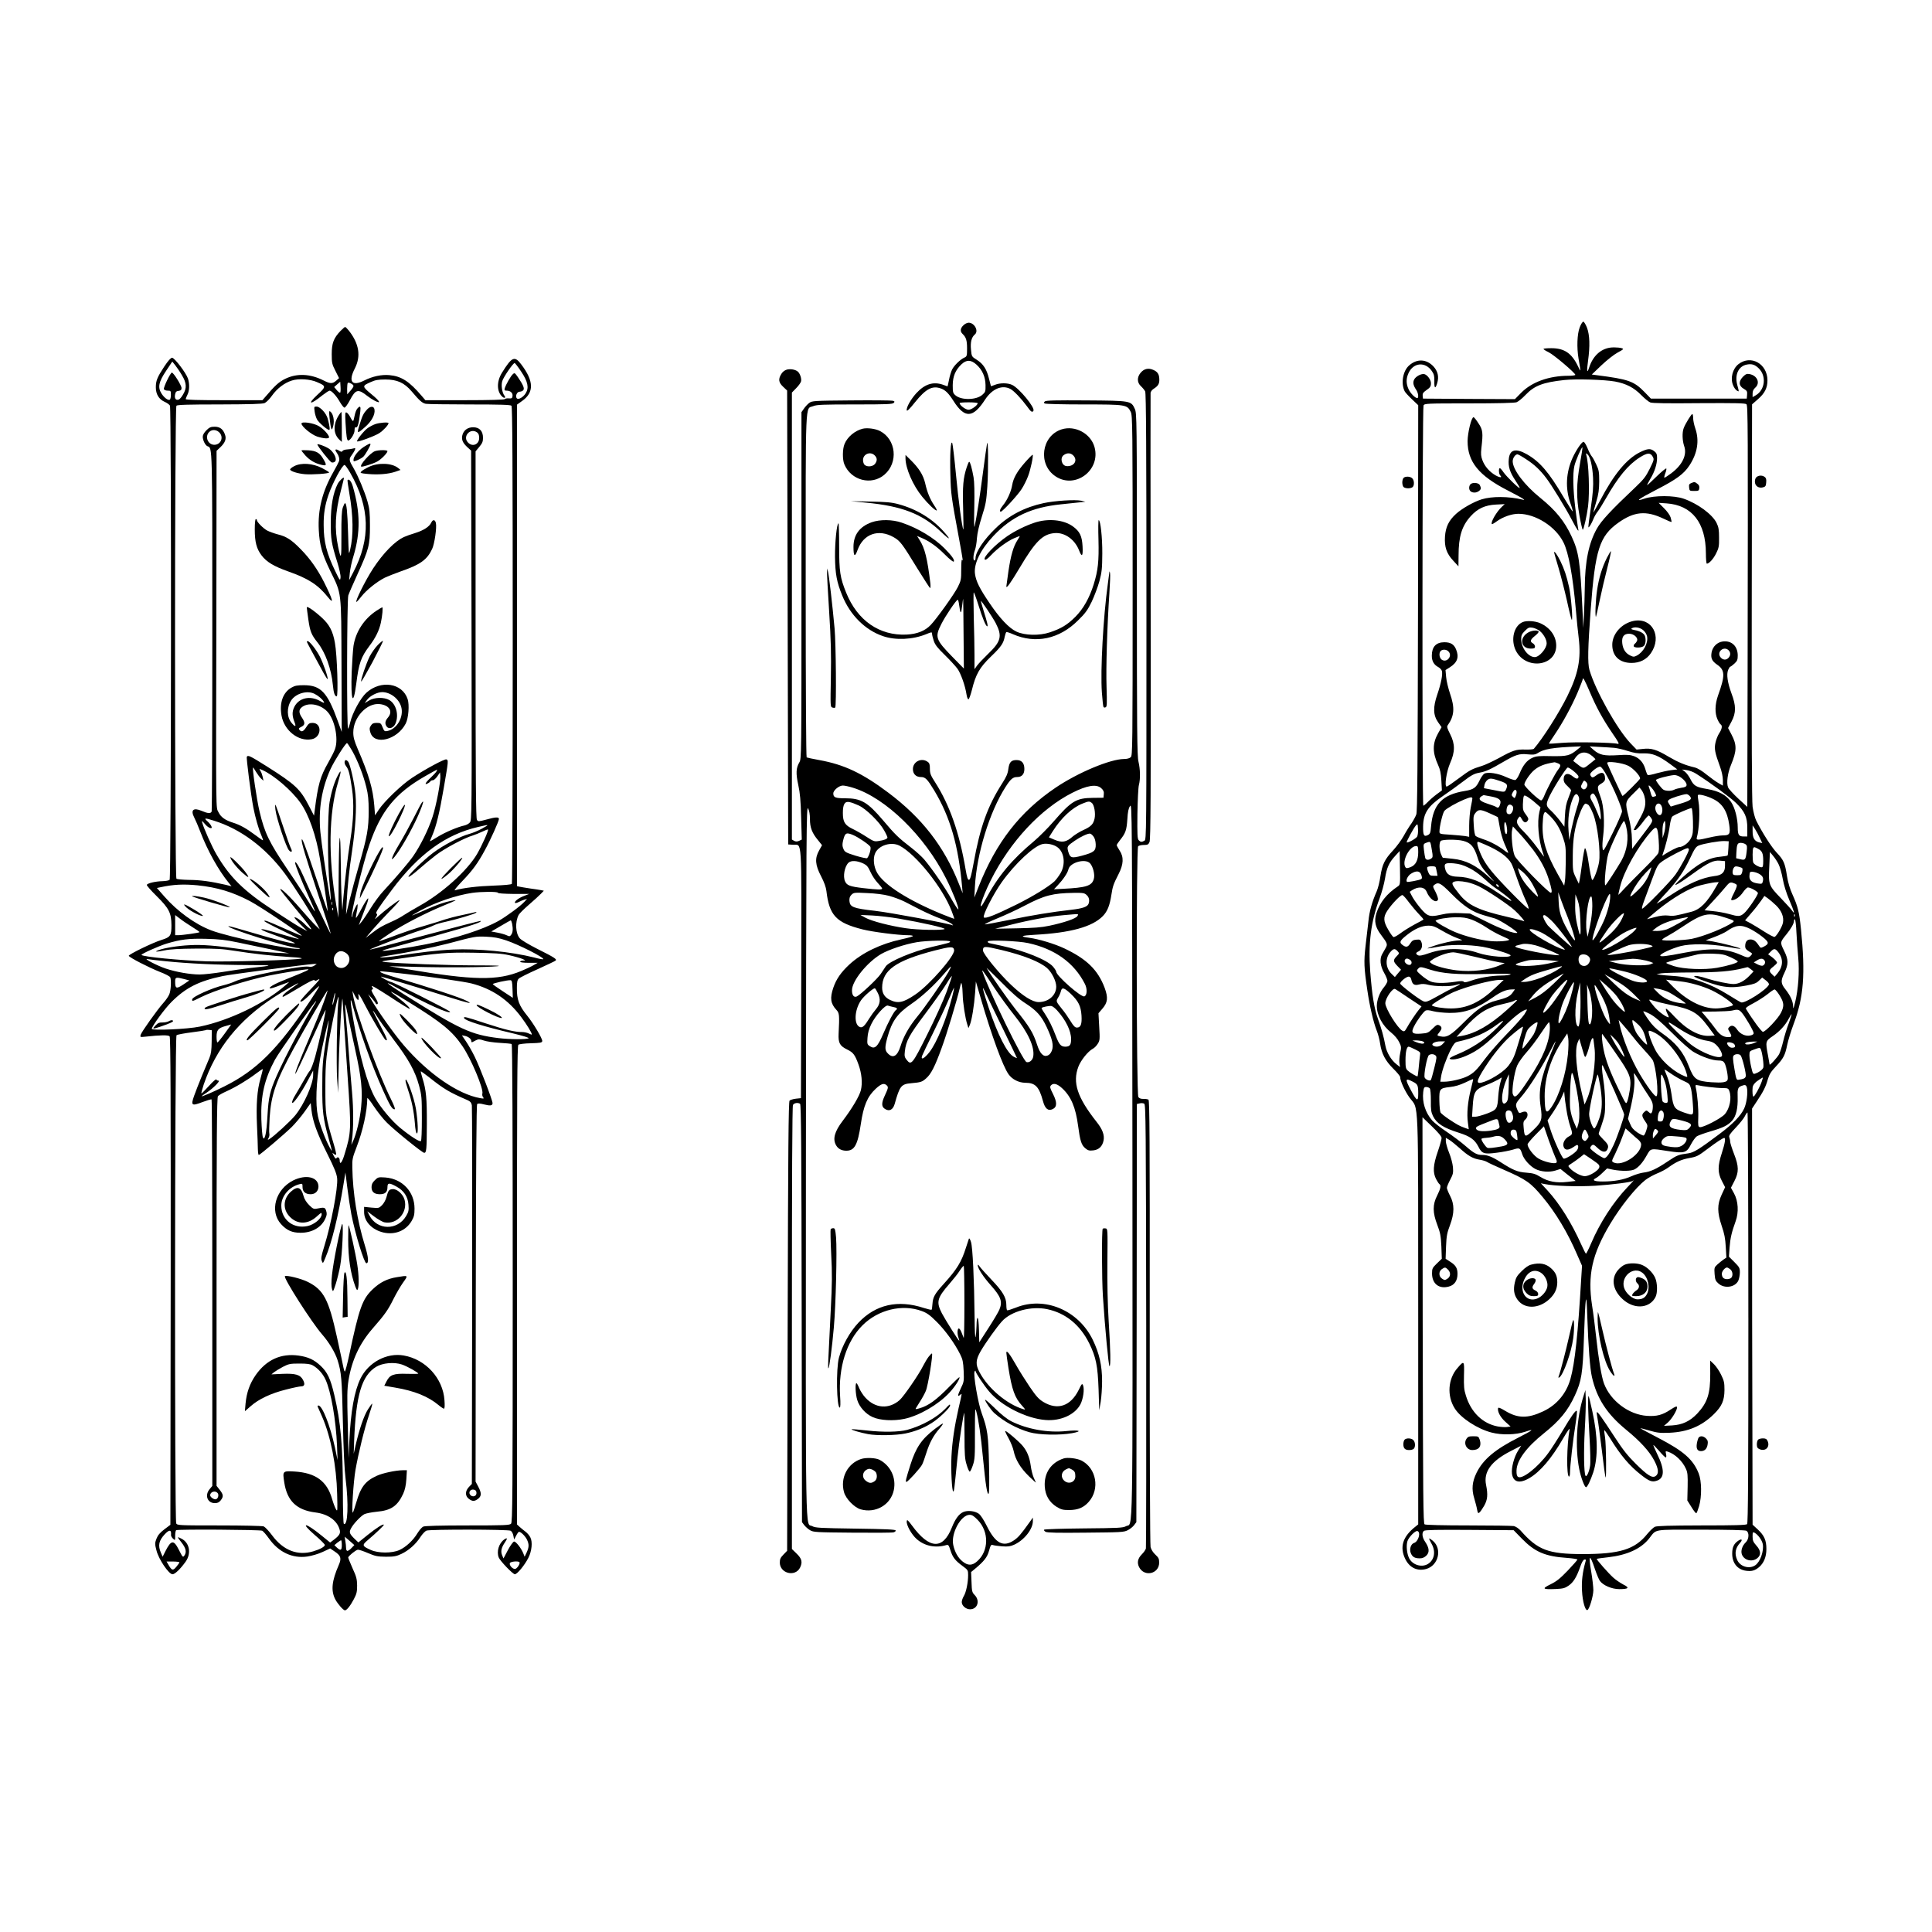 <?xml version="1.0" encoding="UTF-8" standalone="yes"?>
<svg version="1.0" xmlns="http://www.w3.org/2000/svg" width="100mm" height="100mm" viewBox="0 0 1820 1214" preserveAspectRatio="xMidYMid meet">
  <g transform="translate(0,1214) scale(0.1,-0.1)" fill="#000000" stroke="none">
    <path d="M14881 12085 c-24 -63 -28 -189 -11 -291 23 -135 23 -134 -4 -76 -60
125 -129 172 -253 172 -40 0 -73 -3 -73 -7 1 -5 23 -19 50 -32 48 -23 250
-195 250 -212 0 -5 -29 -9 -64 -9 -184 0 -345 -58 -446 -160 l-59 -60 -433 2
-433 3 -3 26 c-2 21 4 32 30 50 42 29 48 38 48 70 0 30 -32 75 -60 84 -28 9
-85 -21 -99 -52 -13 -28 -7 -55 20 -95 19 -27 26 -78 10 -78 -20 0 -65 46 -82
84 -24 52 -24 100 0 152 46 100 158 109 220 18 20 -29 24 -47 23 -95 -2 -69
10 -76 27 -18 18 61 6 113 -37 159 -67 69 -154 72 -227 8 -59 -51 -80 -168
-43 -243 5 -11 36 -45 69 -76 l59 -56 -2 -1909 c-3 -1512 -6 -1917 -16 -1946
-7 -20 -28 -58 -46 -85 -19 -26 -52 -79 -73 -118 -21 -38 -66 -99 -99 -135
-79 -84 -103 -132 -120 -245 -7 -51 -23 -114 -35 -141 -45 -103 -69 -189 -78
-282 -6 -54 -18 -158 -27 -232 -17 -148 -15 -205 17 -420 22 -150 57 -300 89
-381 12 -30 26 -83 31 -119 14 -96 50 -164 124 -237 36 -35 65 -71 65 -79 0
-36 43 -130 87 -192 91 -127 82 83 83 -2095 l0 -1927 -22 -18 c-125 -96 -156
-197 -98 -312 41 -80 113 -113 196 -90 115 33 152 189 62 265 -17 14 -32 24
-34 22 -3 -2 7 -24 21 -48 43 -75 28 -155 -35 -193 -59 -34 -143 -8 -175 54
-22 43 -30 120 -16 163 13 38 75 101 94 94 34 -11 9 -99 -32 -112 -30 -9 -46
-59 -31 -95 15 -37 37 -50 85 -50 25 0 43 8 62 26 31 31 28 71 -11 129 -29 42
-34 86 -12 104 10 9 126 11 429 9 l416 -3 78 -80 c122 -125 219 -167 426 -181
53 -4 97 -11 97 -15 0 -5 -41 -51 -91 -104 -73 -76 -106 -102 -163 -130 -84
-41 -75 -49 47 -44 72 3 89 8 124 32 45 31 74 78 108 174 15 44 29 69 41 72
13 2 16 -2 10 -20 -28 -101 -38 -181 -33 -274 5 -101 30 -189 51 -182 18 6 55
129 56 186 0 30 -9 108 -20 174 -29 165 -14 174 36 22 15 -44 35 -92 45 -107
31 -43 113 -78 183 -78 90 0 100 13 37 44 -28 15 -70 43 -93 64 -46 41 -161
172 -156 177 2 2 50 9 106 15 179 20 312 80 389 179 70 89 25 81 485 81 263 0
416 -4 429 -10 29 -16 26 -80 -6 -110 -33 -31 -48 -80 -36 -113 21 -56 96 -75
145 -36 38 30 35 72 -9 120 -29 33 -35 47 -35 84 0 42 2 45 19 36 32 -18 70
-70 77 -107 12 -66 -25 -170 -72 -200 -57 -38 -144 -11 -170 53 -26 60 -16
111 29 160 26 29 15 41 -18 19 -40 -27 -57 -60 -57 -120 -1 -90 49 -152 130
-163 54 -7 83 1 123 34 45 39 69 96 69 171 0 82 -20 127 -80 183 l-50 46 -2
954 c-2 525 -3 1407 -3 1960 l0 1006 46 70 c60 90 83 135 103 207 14 47 30 72
76 120 70 75 86 104 106 203 9 43 36 131 60 195 96 255 112 471 70 893 -17
165 -29 215 -81 330 -23 50 -41 110 -51 172 -19 124 -32 152 -97 221 -49 52
-135 186 -193 302 -13 26 -27 82 -34 130 -7 60 -10 632 -8 1938 l3 1853 56 49
c64 56 89 106 89 178 -1 156 -157 243 -274 151 -54 -43 -77 -130 -51 -195 8
-22 24 -45 35 -52 24 -15 24 -17 5 54 -25 96 13 175 91 190 47 9 77 -1 113
-37 73 -72 58 -201 -28 -252 l-31 -18 0 34 c0 23 8 40 25 55 49 43 20 114 -53
128 -26 5 -36 1 -62 -24 -43 -44 -42 -86 6 -114 31 -18 35 -25 32 -57 l-3 -36
-452 0 -451 0 -60 62 c-101 103 -149 120 -452 159 l-45 6 92 88 c51 48 117
100 147 116 31 16 56 32 56 36 0 12 -77 20 -124 13 -91 -14 -162 -82 -196
-188 -20 -62 -24 -34 -10 65 19 138 16 242 -10 311 -12 31 -28 57 -35 57 -7 0
-23 -25 -34 -55z m333 -509 c106 -20 179 -58 247 -128 31 -31 69 -63 85 -69
20 -8 158 -10 461 -7 345 2 435 0 445 -10 14 -14 15 -180 11 -2515 l-3 -1278
-85 78 c-46 43 -90 91 -96 106 -17 40 -4 136 27 210 56 135 57 189 5 288 l-32
61 33 62 c43 82 43 148 -1 264 -37 101 -49 179 -31 222 7 16 16 30 20 30 4 0
22 13 39 29 26 24 31 36 31 76 0 88 -58 143 -141 132 -53 -7 -94 -48 -105
-101 -10 -55 2 -82 50 -116 77 -52 79 -102 10 -293 -29 -83 -31 -165 -5 -223
10 -23 24 -45 30 -48 18 -11 13 -44 -14 -84 -13 -20 -29 -60 -35 -89 -12 -57
-6 -91 44 -228 15 -41 26 -92 26 -123 l0 -53 -40 23 c-23 13 -73 49 -112 80
-43 36 -87 62 -112 68 -95 23 -155 48 -246 101 -115 69 -164 83 -244 74 l-59
-6 -57 59 c-127 134 -330 496 -387 691 -18 64 -15 208 12 571 42 562 83 689
259 815 150 107 262 117 425 40 41 -20 75 -34 77 -32 2 2 -2 20 -8 42 -7 22
-33 59 -63 88 l-50 50 75 -5 c239 -17 369 -182 370 -470 0 -54 4 -98 9 -98 21
0 62 45 88 98 25 50 28 68 27 147 0 73 -4 99 -23 138 -40 82 -178 183 -310
229 -91 32 -275 32 -369 1 -97 -33 -60 -5 116 86 183 94 254 146 306 225 77
116 96 236 56 351 -11 32 -20 75 -20 97 0 21 -4 38 -8 38 -9 0 -67 -94 -81
-133 -16 -41 -13 -118 4 -168 30 -83 -16 -179 -122 -258 -31 -23 -59 -41 -63
-41 -5 0 -1 18 7 40 9 22 13 43 10 47 -4 3 -45 -30 -91 -75 -46 -45 -86 -82
-89 -82 -3 0 10 26 29 58 41 67 64 139 64 198 0 34 -5 47 -26 63 -36 29 -64
26 -137 -10 -126 -64 -244 -207 -373 -453 -35 -66 -64 -117 -64 -113 0 5 12
50 27 100 22 73 27 113 28 192 0 89 -3 107 -28 160 -15 33 -34 67 -42 76 -8 8
-26 42 -39 75 -13 32 -30 60 -38 62 -15 3 -69 -75 -104 -151 -62 -138 -70
-286 -21 -426 15 -41 25 -77 22 -79 -2 -2 -42 61 -89 140 -135 230 -221 329
-341 398 -107 61 -164 46 -172 -46 -7 -68 10 -122 62 -200 25 -37 43 -69 41
-71 -7 -7 -121 104 -151 146 -15 23 -32 41 -36 41 -13 0 -11 -54 3 -68 24 -24
-3 -23 -45 1 -57 34 -100 83 -122 141 -14 37 -16 59 -10 114 17 145 14 173
-28 235 -20 32 -41 57 -46 57 -20 0 -55 -145 -56 -225 0 -196 106 -326 380
-466 66 -34 129 -68 140 -76 19 -15 19 -15 -5 -9 -129 31 -286 32 -383 2 -76
-24 -185 -86 -241 -137 -68 -62 -98 -123 -104 -215 -6 -97 15 -159 79 -227
l48 -52 1 101 c0 180 31 279 114 371 66 73 136 105 240 110 l81 4 -25 -23
c-52 -48 -111 -150 -96 -165 2 -3 23 9 46 26 58 42 141 71 204 71 162 0 351
-120 425 -271 48 -98 87 -310 116 -634 8 -93 20 -214 27 -267 23 -196 -4 -335
-106 -543 -78 -159 -234 -404 -317 -499 -4 -5 -40 -8 -79 -7 -88 3 -118 -7
-250 -80 -58 -31 -130 -65 -160 -74 -97 -30 -112 -38 -218 -117 -57 -43 -108
-78 -114 -78 -23 0 -2 142 32 220 48 108 48 181 1 274 -28 55 -33 71 -23 84
63 89 68 165 21 300 -16 48 -33 117 -36 154 l-6 66 41 26 c71 45 89 96 58 170
-20 47 -51 66 -111 66 -77 -1 -116 -42 -117 -125 -1 -51 20 -88 61 -109 16 -9
31 -25 34 -37 9 -32 -8 -118 -43 -220 -42 -122 -40 -196 8 -264 l32 -45 -32
-56 c-55 -98 -55 -182 -1 -300 20 -44 27 -79 31 -149 l5 -91 -49 -36 c-27 -20
-65 -53 -83 -72 -19 -20 -39 -36 -43 -36 -12 0 -10 3747 2 3771 10 18 26 19
430 19 272 0 429 4 447 11 15 6 53 36 83 68 84 88 163 119 365 141 107 12 381
4 479 -14z m-330 -772 c-34 -194 -36 -317 -5 -491 13 -73 27 -133 31 -133 9 0
38 128 50 220 16 128 7 408 -17 485 -5 17 -4 18 11 6 26 -22 47 -109 53 -221
4 -81 -1 -145 -21 -284 -15 -98 -25 -181 -23 -183 6 -5 31 36 47 77 7 19 25
51 40 70 15 19 48 73 75 120 117 206 212 321 322 391 72 45 100 47 122 7 14
-25 13 -31 -28 -114 -37 -74 -57 -100 -134 -173 -230 -217 -322 -316 -364
-391 -77 -138 -112 -307 -114 -560 -1 -74 -4 -189 -8 -255 l-6 -120 -8 175
c-21 449 -34 541 -102 686 -66 143 -149 246 -296 365 -150 121 -258 265 -259
343 0 31 24 66 45 66 7 0 46 -22 86 -49 74 -48 129 -100 186 -176 49 -64 182
-281 240 -392 54 -102 70 -124 59 -80 -3 12 -14 98 -26 189 -22 181 -25 327
-9 398 10 47 69 183 76 176 2 -2 -8 -70 -23 -152z m1400 -1760 c21 -21 20 -50
-3 -73 -23 -23 -55 -18 -76 11 -34 50 36 105 79 62z m-2640 -10 c43 -42 -14
-112 -63 -78 -23 17 -28 63 -9 82 17 17 54 15 72 -4z m1331 -379 c62 -147 123
-258 212 -389 63 -91 71 -108 51 -103 -47 13 -406 19 -523 9 -66 -6 -121 -9
-123 -7 -2 1 21 38 51 81 80 118 160 265 217 397 27 65 50 123 50 129 0 25 20
-11 65 -117z m-110 -541 c-75 -63 -98 -69 -249 -67 -117 3 -145 0 -181 -16
-50 -22 -88 -69 -120 -148 -14 -33 -31 -59 -41 -61 -9 -2 -47 10 -86 28 -75
35 -171 50 -205 32 -11 -6 -32 -36 -46 -66 -32 -67 -56 -84 -137 -97 -213 -34
-301 -126 -319 -334 -5 -61 -9 -71 -31 -82 -36 -18 -45 -2 -44 80 2 126 44
191 186 288 51 34 136 96 189 136 81 62 106 75 155 84 62 11 104 31 224 101
118 69 152 80 230 72 53 -5 72 -3 91 9 63 42 143 55 384 65 l30 1 -30 -25z
m342 11 c29 -3 87 -16 129 -30 56 -18 93 -24 147 -22 84 2 140 -20 252 -102
l66 -49 -58 -7 c-32 -4 -92 -17 -135 -29 -42 -13 -81 -20 -86 -17 -4 3 -14 26
-21 51 -18 64 -53 105 -106 126 -38 14 -64 16 -156 10 -129 -8 -172 2 -227 50
l-37 33 90 -5 c50 -2 114 -7 142 -9z m-203 -81 c15 -14 27 -26 25 -27 -2 -1
-28 -22 -56 -45 -57 -46 -56 -46 -116 1 l-37 29 21 30 c44 61 102 65 163 12z
m-330 -64 c32 -12 32 -23 2 -63 -28 -37 -105 -183 -129 -244 -9 -24 -22 -43
-29 -43 -21 0 -158 130 -158 149 0 25 52 102 91 135 47 40 99 60 191 75 4 1
18 -3 32 -9z m665 -24 c47 -24 111 -93 111 -119 0 -11 -160 -170 -166 -165 -8
8 -144 301 -144 311 0 20 144 1 199 -27z m-198 -101 c64 -118 139 -296 139
-328 0 -14 -40 -107 -89 -206 -85 -172 -89 -178 -94 -144 -4 20 -1 72 5 116
16 121 6 289 -22 362 -37 100 -37 109 4 133 26 15 36 28 36 46 0 61 -30 72
-84 31 -25 -19 -35 -22 -44 -13 -7 7 -12 18 -12 24 0 19 73 75 94 72 12 -2 36
-34 67 -93z m-315 49 c24 -19 44 -42 44 -49 0 -26 -20 -26 -51 -1 -49 42 -89
30 -89 -27 0 -21 10 -39 35 -61 19 -18 35 -36 35 -41 0 -5 -12 -38 -26 -74
-20 -50 -28 -89 -32 -167 l-5 -102 -43 58 c-24 31 -62 74 -84 94 -44 40 -48
55 -24 112 28 70 168 294 183 294 7 0 34 -16 57 -36z m1151 -22 c147 -94 324
-225 377 -276 83 -82 106 -133 106 -236 l0 -80 -33 0 c-46 0 -57 15 -57 83 0
87 -27 190 -64 244 -44 64 -113 101 -223 120 -106 18 -126 29 -158 92 -13 27
-37 59 -52 71 l-28 21 45 -6 c25 -3 64 -18 87 -33z m-159 -26 c39 -21 74 -61
70 -83 -2 -13 -16 -20 -49 -24 -26 -4 -56 -12 -67 -18 -28 -15 -84 -14 -105 2
-19 14 -67 77 -67 89 0 11 115 42 173 47 10 0 30 -5 45 -13z m-1685 -44 c63
-21 73 -34 57 -72 -15 -35 -9 -35 -122 -12 l-89 17 5 30 c3 17 16 38 27 47 23
19 40 18 122 -10z m820 -42 c-9 -33 -32 -46 -49 -28 -14 14 -14 19 1 48 15 30
18 31 35 15 10 -9 16 -24 13 -35z m620 -39 c24 -35 34 -61 23 -61 -2 0 -11 -3
-20 -6 -11 -4 -18 5 -26 36 -6 23 -14 48 -17 56 -10 28 12 13 40 -25z m-83
-59 c21 -76 10 -123 -55 -236 -25 -44 -45 -81 -45 -83 0 -2 7 -3 15 -3 8 0 38
32 67 70 28 39 55 69 60 68 5 -2 17 -15 25 -29 15 -25 14 -28 -83 -155 l-99
-130 -2 90 c-1 64 -10 126 -31 211 -35 139 -35 142 50 225 l52 52 18 -22 c10
-12 22 -38 28 -58z m-1204 45 c3 -8 0 -26 -6 -42 -10 -26 -12 -27 -27 -12 -15
14 -15 20 -3 42 15 28 28 32 36 12z m753 -65 c22 -44 41 -128 41 -180 -1 -35
-2 -33 -29 35 -16 40 -38 89 -50 108 -24 41 -26 56 -9 73 15 15 25 8 47 -36z
m-168 14 c9 -19 6 -40 -16 -106 -15 -45 -37 -132 -50 -193 l-22 -110 -7 90
c-8 104 5 208 35 287 22 60 43 71 60 32z m1044 8 c30 -31 13 -45 -83 -74 l-93
-28 -16 25 c-14 22 -15 26 -1 39 13 14 132 52 165 53 6 1 19 -6 28 -15z m222
-30 c89 -43 135 -116 153 -245 12 -86 4 -99 -64 -99 -23 0 -78 -9 -124 -20
-105 -25 -125 -26 -118 -2 23 79 32 259 16 342 -5 29 -8 56 -5 60 7 12 83 -7
142 -36z m-2101 25 c81 -14 106 -32 98 -67 -9 -36 -20 -47 -36 -36 -7 6 -46
21 -85 33 -85 27 -97 53 -37 81 0 0 27 -5 60 -11z m430 -64 l46 -40 -11 -45
c-22 -96 -8 -260 32 -379 8 -22 13 -41 12 -41 -1 0 -31 39 -66 88 -35 48 -92
115 -126 149 -66 65 -76 92 -49 128 14 19 15 18 33 -13 19 -34 39 -38 56 -10
8 13 4 25 -19 55 -25 32 -29 46 -28 95 1 31 4 64 7 73 6 15 9 15 38 -2 16 -10
51 -36 75 -58z m-596 42 c0 -6 -7 -44 -15 -82 -8 -39 -15 -117 -15 -174 l0
-104 -37 7 c-21 3 -84 9 -140 13 -98 6 -103 7 -103 29 0 49 31 178 47 196 21
24 112 75 183 105 63 26 80 28 80 10z m1090 -57 c10 -5 32 -46 49 -90 41 -104
71 -358 54 -454 -11 -64 -50 -166 -63 -166 -7 0 -21 68 -36 170 -9 66 -25 130
-33 130 -4 0 -16 -61 -26 -135 -10 -75 -21 -150 -25 -168 l-7 -32 -29 60 c-28
58 -29 65 -28 205 1 158 17 262 61 383 22 63 47 107 60 107 2 0 13 -4 23 -10z
m690 -9 c13 -24 13 -61 0 -81 -14 -22 -43 -1 -54 38 -14 51 30 86 54 43z
m-1401 -5 c16 -19 -5 -76 -29 -76 -26 0 -33 16 -26 56 7 36 33 46 55 20z
m1699 -140 c2 -104 0 -124 -19 -163 -20 -42 -75 -83 -112 -83 -15 0 -86 -36
-134 -67 -26 -18 -27 -18 -19 2 23 61 57 195 65 262 5 41 16 82 23 90 18 17
170 84 183 80 6 -2 11 -54 13 -121z m-1914 72 c39 -18 73 -33 75 -35 2 -1 10
-41 18 -89 7 -48 27 -119 44 -158 17 -39 33 -78 37 -86 3 -8 -12 -1 -33 16
-56 44 -140 89 -205 109 -30 10 -61 23 -69 30 -8 8 -15 45 -18 102 -5 80 -3
91 17 116 28 35 48 34 134 -5z m573 -30 c56 -59 89 -114 119 -204 23 -68 25
-90 24 -217 -1 -78 -4 -162 -8 -186 l-7 -44 -61 109 c-110 196 -148 321 -142
469 4 86 10 115 27 115 4 0 25 -19 48 -42z m712 -95 c27 -106 10 -223 -46
-323 -41 -71 -144 -230 -150 -230 -15 0 7 230 27 295 26 85 138 317 149 310 5
-2 14 -26 20 -52z m357 -63 l-14 -45 -1 63 c-1 35 5 73 12 85 11 21 12 19 15
-18 1 -22 -4 -60 -12 -85z m-1481 55 c8 -49 -3 -82 -16 -49 -11 28 -11 106 0
99 6 -3 13 -25 16 -50z m-845 -86 c-11 -19 -90 -63 -98 -54 -6 5 65 135 86
159 16 17 17 16 20 -33 2 -28 -2 -60 -8 -72z m3228 -13 l23 -48 -28 6 c-45 11
-63 41 -63 104 l0 57 23 -35 c12 -19 33 -57 45 -84z m-2136 -111 c68 -91 118
-183 147 -276 30 -96 35 -129 20 -129 -23 0 -320 303 -340 347 -21 46 -36 203
-24 249 l7 29 65 -70 c35 -38 91 -106 125 -150z m1183 91 c5 -76 4 -109 -6
-127 -7 -13 -67 -78 -134 -144 -67 -66 -147 -148 -179 -182 -32 -35 -59 -63
-61 -63 -1 0 6 35 17 78 36 146 165 375 291 518 53 61 63 50 72 -80z m-1842
-7 c72 -18 104 -55 136 -157 20 -67 45 -104 126 -192 44 -48 40 -46 -30 18
-111 101 -209 150 -330 162 -49 5 -91 10 -93 10 -2 0 -10 16 -18 35 -17 42
-18 107 -2 123 15 15 154 16 211 1z m2499 -69 c-2 -35 -5 -67 -8 -69 -3 -3
-35 -8 -72 -12 -110 -10 -207 -64 -362 -203 -110 -99 -58 -77 115 49 136 98
187 123 248 117 l47 -4 0 -44 c0 -62 -28 -89 -101 -97 -114 -14 -244 -70 -415
-182 -45 -29 -92 -59 -105 -65 l-24 -13 25 29 c14 16 52 59 86 95 90 98 149
185 205 304 42 90 55 109 82 120 44 18 193 44 242 42 l40 -2 -3 -65z m-2808
52 c3 -5 10 -37 15 -73 10 -56 9 -66 -6 -76 -24 -18 -51 -16 -57 5 -3 9 -8 43
-12 74 -6 54 -5 58 17 67 31 12 37 13 43 3z m518 -19 c130 -56 212 -115 246
-178 9 -16 35 -84 57 -150 23 -66 58 -155 78 -197 23 -49 32 -78 24 -78 -16 0
-277 265 -348 355 -60 74 -91 129 -120 210 -15 44 -17 65 -4 65 2 0 32 -12 67
-27z m2451 4 c15 -10 17 -22 11 -69 -9 -78 -14 -84 -61 -72 l-38 9 2 50 c4 82
10 95 41 95 16 0 36 -6 45 -13z m-3083 -74 c0 -78 -24 -123 -73 -142 -33 -12
-40 -12 -48 0 -35 56 38 199 102 199 16 0 19 -8 19 -57z m3200 32 c40 -21 50
-43 50 -114 0 -48 -3 -61 -15 -61 -25 0 -72 27 -79 45 -8 22 -8 130 1 138 9 9
10 9 43 -8z m-650 -8 c0 -21 -78 -167 -127 -236 -47 -66 -296 -321 -313 -321
-6 0 1 28 14 63 13 34 47 127 76 206 51 136 55 145 99 177 51 37 218 124 238
124 7 0 13 -6 13 -13z m-2742 -347 c-104 -69 -170 -152 -202 -253 -23 -74 -11
-132 44 -204 61 -81 63 -88 43 -124 -10 -17 -25 -43 -33 -58 -25 -44 -18 -111
18 -174 18 -31 32 -66 32 -78 0 -11 -16 -39 -35 -62 -37 -43 -65 -118 -65
-172 0 -89 53 -188 137 -254 31 -25 60 -60 73 -87 21 -42 22 -50 10 -105 -7
-32 -10 -75 -7 -95 l6 -36 -32 25 c-51 39 -94 111 -106 175 -16 87 -36 158
-70 253 -36 101 -55 217 -73 444 -20 267 6 474 88 692 20 53 43 137 51 186 16
103 38 151 96 214 l42 46 3 -159 c3 -156 2 -159 -20 -174z m3586 210 c13 -25
31 -88 40 -140 11 -60 34 -134 62 -199 46 -108 56 -143 27 -101 -9 14 -56 66
-104 116 -117 121 -121 129 -112 300 l6 138 29 -35 c16 -19 40 -54 52 -79z
m-2916 -36 c44 -21 100 -61 140 -98 37 -35 83 -74 103 -87 57 -37 147 -107
154 -120 11 -17 -28 5 -125 71 -157 106 -264 149 -379 151 -71 2 -104 22 -117
73 -13 52 -1 59 79 53 54 -5 89 -15 145 -43z m-314 8 c2 -4 7 -24 11 -45 l7
-37 -36 0 c-33 0 -39 4 -52 35 -8 20 -12 40 -9 45 7 12 72 13 79 2z m2888 -10
c4 -4 4 -21 0 -37 -8 -27 -13 -30 -48 -30 -33 0 -40 4 -42 22 -2 12 2 32 8 44
10 17 18 20 43 15 17 -4 35 -10 39 -14z m-868 -34 c-23 -66 -58 -120 -113
-173 -73 -71 -87 -77 -60 -23 33 64 77 127 132 186 28 28 51 52 53 52 2 0 -4
-19 -12 -42z m-1139 -68 c37 -50 90 -158 82 -166 -2 -3 -34 27 -70 66 -61 66
-95 120 -112 179 l-7 24 36 -28 c20 -15 52 -49 71 -75z m-1016 38 c8 -23 8
-33 0 -39 -19 -11 -129 -32 -135 -26 -14 14 9 59 39 77 50 31 83 27 96 -12z
m3189 6 c29 -19 36 -37 28 -68 -5 -22 -10 -24 -44 -19 -58 8 -82 28 -82 67 0
18 3 36 7 40 11 10 62 -1 91 -20z m-2756 -75 c29 -6 78 -23 108 -38 80 -39
277 -171 338 -226 48 -43 110 -117 85 -102 -6 4 -77 22 -159 41 -264 61 -365
109 -448 214 -63 79 -74 101 -56 112 20 13 68 12 132 -1z m2342 -46 c-83 -145
-147 -210 -230 -232 -150 -39 -168 -42 -217 -36 -37 4 -74 0 -127 -14 l-75
-20 40 35 c147 128 305 230 420 271 44 16 157 41 193 42 l23 1 -27 -47z m193
25 c9 -8 4 -26 -22 -79 -28 -54 -32 -69 -20 -69 32 0 75 31 105 75 17 25 38
45 46 45 24 0 94 -39 94 -53 0 -21 -97 -163 -131 -191 -37 -31 -52 -32 -143
-6 -39 11 -106 23 -150 27 l-79 8 79 85 c44 47 97 107 118 133 34 41 43 47 65
42 14 -4 31 -11 38 -17z m-2682 -90 c114 -115 194 -168 300 -199 39 -11 88
-25 110 -32 45 -13 223 -129 207 -135 -27 -9 -152 36 -290 106 l-154 76 -96 4
c-66 3 -119 -1 -165 -12 -87 -20 -116 -20 -149 2 -33 21 -112 121 -139 174
l-19 37 22 15 c61 39 119 32 138 -16 27 -68 91 -112 106 -73 4 9 -7 40 -22 71
-28 54 -29 55 -10 70 37 27 58 16 161 -88z m440 81 c11 -17 -1 -21 -15 -4 -8
9 -8 15 -2 15 6 0 14 -5 17 -11z m653 -299 c36 -90 74 -211 68 -217 -9 -10
-92 127 -119 197 -23 57 -31 97 -34 165 l-4 90 29 -80 c16 -44 43 -114 60
-155z m392 126 c-6 -34 -25 -95 -41 -136 -31 -78 -107 -215 -116 -207 -13 13
77 277 133 391 24 47 30 54 32 35 2 -12 -1 -50 -8 -83z m-1887 13 c27 -35 69
-85 94 -111 26 -26 45 -49 42 -51 -2 -2 -40 -23 -84 -46 -44 -24 -104 -61
-133 -83 -29 -22 -59 -38 -65 -35 -7 2 -29 33 -49 68 -47 79 -49 119 -9 180
44 66 127 152 143 147 7 -2 35 -33 61 -69z m1614 -159 c7 -166 1 -184 -24 -75
-22 90 -27 152 -24 255 l2 55 21 -55 c14 -40 21 -89 25 -180z m113 125 c0 -49
-9 -127 -22 -187 l-22 -103 -9 45 c-18 95 16 352 44 334 5 -3 9 -43 9 -89z
m1732 5 c51 -50 74 -108 64 -162 -7 -38 -59 -126 -79 -134 -7 -2 -49 19 -94
48 -45 29 -104 65 -133 81 l-51 27 59 69 c33 37 73 89 91 115 l32 46 32 -22
c18 -13 53 -43 79 -68z m-1457 -133 c-29 -59 -80 -116 -165 -187 -61 -51 -58
-40 23 78 48 70 154 178 165 168 2 -3 -8 -30 -23 -59z m987 16 c74 -24 79 -28
62 -41 -66 -49 -273 -133 -386 -156 -75 -15 -268 -22 -281 -10 -3 3 20 20 51
36 31 17 89 52 127 78 211 141 253 150 427 93z m645 15 c-3 -8 -6 -5 -6 6 -1
11 2 17 5 13 3 -3 4 -12 1 -19z m-2293 -39 c47 -43 205 -249 191 -249 -7 0
-208 182 -226 204 -25 33 -49 83 -42 90 12 12 21 6 77 -45z m-751 8 c36 -13
98 -46 138 -73 41 -28 105 -63 142 -79 37 -16 70 -32 73 -36 8 -13 -103 -22
-178 -14 -94 9 -236 45 -329 84 -78 32 -194 100 -185 108 14 15 113 31 188 32
68 1 101 -4 151 -22z m2037 19 c0 -8 -158 -96 -199 -111 -24 -8 -64 -15 -90
-15 l-46 1 25 20 c45 38 123 71 210 90 96 20 100 21 100 15z m1023 -143 c4
-71 11 -177 17 -238 12 -127 0 -297 -29 -415 -17 -67 -19 -71 -20 -35 -1 43
-26 97 -71 154 -45 56 -47 81 -11 155 40 84 40 124 -3 211 -39 78 -38 79 24
155 41 50 70 101 70 125 0 8 4 15 8 15 5 0 12 -57 15 -127z m-3339 20 c43 -25
106 -57 140 -69 60 -23 61 -23 23 -23 -55 -1 -172 -27 -253 -56 -72 -26 -68
-26 81 1 118 21 324 14 445 -16 113 -27 210 -60 210 -70 0 -27 -205 -12 -305
23 -139 49 -317 48 -460 -1 -65 -23 -93 -28 -107 -21 -24 13 -23 24 6 37 28
13 40 51 26 87 -9 23 -15 26 -47 23 -30 -2 -42 -10 -58 -35 -23 -37 -40 -40
-74 -14 -32 24 -24 40 41 92 74 59 143 89 203 89 42 0 63 -8 129 -47z m2902
17 c32 -16 85 -50 116 -75 63 -50 66 -65 15 -92 -30 -15 -32 -15 -47 8 -28 43
-50 59 -80 59 -33 0 -50 -22 -50 -65 0 -19 9 -31 35 -47 34 -20 35 -21 19 -39
-22 -24 -30 -24 -97 6 -141 62 -280 67 -524 21 -180 -35 -233 -41 -233 -27 0
16 108 66 190 88 95 25 281 23 438 -6 68 -13 125 -21 128 -18 6 6 -175 53
-260 68 l-68 11 84 32 c46 17 98 42 115 54 83 59 135 64 219 22z m-1092 -21
c-56 -59 -284 -192 -301 -175 -6 6 137 119 193 152 44 26 108 53 128 54 6 0
-3 -14 -20 -31z m-869 -16 c76 -39 247 -168 210 -159 -82 19 -325 160 -325
188 0 14 58 -1 115 -29z m-61 -118 c71 -19 248 -94 221 -94 -75 -1 -388 60
-409 80 -5 4 4 11 20 14 16 4 34 8 39 10 24 8 75 4 129 -10z m1085 1 c33 -12
32 -12 -85 -39 -117 -27 -315 -60 -321 -53 -5 4 152 77 200 92 53 16 161 16
206 0z m-2384 -56 c18 -20 18 -21 -8 -48 -35 -36 -34 -49 7 -92 l34 -35 -29
-34 -29 -35 -30 29 c-58 55 -64 145 -14 205 30 35 44 37 69 10z m3589 -13 c47
-62 43 -133 -11 -198 l-26 -30 -23 22 c-32 30 -30 42 11 73 19 15 35 31 35 37
0 11 -27 39 -60 62 l-24 17 24 25 c31 33 44 32 74 -8z m-2857 -41 c101 -25
204 -48 230 -52 l48 -7 -41 -18 c-108 -48 -268 -67 -411 -50 -99 12 -206 41
-238 65 -20 15 -20 15 0 30 47 36 150 74 205 75 14 1 107 -19 207 -43z m2406
-4 c37 -17 67 -35 67 -40 0 -13 -91 -40 -195 -59 -121 -21 -313 -13 -407 16
-37 12 -69 25 -72 30 -3 4 54 22 127 39 73 18 150 36 172 42 22 5 85 8 140 6
87 -3 109 -7 168 -34z m-1341 11 c22 -20 23 -42 2 -71 -18 -26 -56 -29 -78 -6
-19 18 -21 65 -4 82 17 17 58 15 80 -5z m-1677 -37 c20 -14 15 -46 -8 -46 -24
0 -51 26 -44 44 8 20 27 21 52 2z m2170 5 c33 -5 74 -15 90 -21 l30 -12 -25
-11 c-42 -18 -236 -12 -320 10 l-75 19 105 11 c58 5 112 11 120 11 8 1 42 -2
75 -7z m1165 -6 c14 -17 7 -43 -15 -52 -9 -3 -31 3 -50 13 l-34 18 27 17 c34
22 56 23 72 4z m-1995 -4 l60 -6 -105 -23 c-104 -22 -254 -29 -294 -13 -15 6
-7 11 35 24 30 9 63 18 74 20 30 7 161 6 230 -2z m62 -77 c-91 -62 -258 -124
-331 -124 l-31 0 38 26 c54 36 96 53 227 90 141 40 144 40 97 8z m-1216 -8
c118 -38 252 -48 529 -41 173 4 241 3 230 -4 -8 -6 -49 -11 -90 -11 -90 -1
-204 -20 -284 -49 -43 -15 -62 -18 -67 -10 -5 9 -27 9 -83 0 -104 -15 -190
-14 -231 4 -20 8 -57 33 -85 57 -46 40 -48 43 -33 60 20 23 23 23 114 -6z
m3022 4 l26 -21 -42 -44 c-47 -48 -99 -75 -147 -75 -42 0 -172 27 -240 49 -71
24 -130 34 -130 23 0 -12 184 -78 254 -91 81 -15 133 -14 238 5 73 14 94 22
118 46 l30 29 34 -26 c22 -17 33 -32 29 -41 -18 -46 -226 -179 -261 -167 -9 3
-64 36 -122 72 -173 108 -344 166 -515 177 -49 3 -106 8 -125 11 l-35 6 45 8
c25 4 158 8 295 8 238 1 361 11 475 40 19 5 38 9 41 10 4 1 18 -8 32 -19z
m-1177 -25 c86 -22 186 -64 198 -84 12 -19 -54 -22 -115 -6 -52 13 -239 107
-239 121 0 5 49 -5 156 -31z m-678 -109 c-65 -63 -120 -105 -169 -131 l-73
-38 33 41 c47 61 104 107 206 168 50 29 92 53 95 53 3 0 -38 -42 -92 -93z
m652 -17 c30 -20 80 -63 110 -94 l55 -56 -48 20 c-69 30 -124 70 -214 157
l-78 76 60 -33 c33 -18 85 -49 115 -70z m-1995 52 c10 -45 29 -57 74 -45 26 7
51 6 86 -3 60 -16 206 -18 255 -3 60 17 57 10 -7 -20 -34 -15 -108 -54 -164
-86 -89 -50 -106 -56 -129 -47 -39 15 -220 153 -220 168 0 18 58 65 80 65 12
0 21 -10 25 -29z m789 -79 c-143 -135 -264 -191 -412 -192 -78 0 -167 14 -184
29 -8 7 140 97 207 126 125 53 355 114 435 114 l35 0 -81 -77z m665 41 c-86
-143 -186 -273 -210 -273 -13 0 43 108 86 166 45 59 126 144 138 144 5 0 -2
-17 -14 -37z m485 -122 c37 -51 60 -93 71 -131 6 -20 -4 -15 -50 30 -52 50
-103 121 -166 225 l-23 40 67 -59 c37 -32 82 -79 101 -105z m596 144 c90 -10
210 -44 295 -84 91 -43 212 -129 199 -141 -14 -12 -109 -30 -162 -30 -130 0
-282 80 -417 220 l-50 51 40 -5 c22 -3 65 -8 95 -11z m-1015 -76 c-28 -113
-57 -192 -94 -264 -24 -47 -37 -63 -39 -51 -6 29 16 126 43 195 28 71 95 195
101 188 3 -3 -2 -33 -11 -68z m70 -266 c-4 -46 -11 -83 -16 -83 -35 0 -39 178
-6 318 l22 97 3 -125 c2 -69 0 -162 -3 -207z m112 105 c7 -101 -13 -201 -30
-157 -5 13 -11 101 -13 194 l-4 170 21 -60 c12 -33 23 -99 26 -147z m68 141
c52 -88 83 -167 94 -240 6 -34 9 -64 7 -66 -2 -2 -18 19 -36 48 -41 67 -125
319 -106 319 3 0 21 -28 41 -61z m-1792 -62 l118 -78 -26 -32 c-28 -34 -89
-126 -117 -177 -15 -26 -21 -29 -36 -21 -46 24 -162 211 -162 260 0 47 70 148
93 134 7 -3 65 -42 130 -86z m2436 61 c38 -16 171 -103 171 -112 0 -1 -28 1
-62 6 -81 12 -153 47 -203 99 l-40 41 45 -7 c24 -4 64 -16 89 -27z m-1460 -9
c-24 -35 -56 -50 -151 -74 -104 -26 -180 -77 -309 -207 -122 -122 -158 -144
-220 -131 -34 7 -35 8 -9 40 26 33 25 49 -1 64 -19 9 -27 6 -64 -31 -39 -39
-48 -43 -107 -47 -85 -7 -99 7 -67 69 29 57 87 136 108 148 12 6 36 4 72 -6
30 -8 98 -15 154 -16 147 -1 253 38 412 149 69 49 122 71 171 72 l33 1 -22
-31z m2515 -26 c42 -67 45 -99 14 -162 -26 -54 -146 -181 -171 -181 -13 0 -97
113 -160 217 -5 8 19 26 70 52 43 23 103 61 133 85 30 25 60 45 67 45 6 1 28
-25 47 -56z m-1034 -88 c211 -43 261 -72 363 -209 l60 -81 -47 -3 c-100 -7
-220 60 -336 185 -38 42 -73 74 -76 70 -4 -3 2 -24 13 -46 16 -33 17 -38 4
-33 -35 12 -99 63 -132 104 -55 67 -55 69 -7 52 24 -8 95 -26 158 -39z m-1440
41 c0 -3 -44 -44 -97 -92 -159 -142 -292 -218 -420 -242 l-52 -9 67 74 c134
148 218 202 363 233 49 11 97 24 107 29 18 11 32 14 32 7z m69 -133 c-18 -27
-92 -109 -164 -183 -72 -74 -163 -178 -202 -230 -82 -111 -112 -140 -172 -170
-49 -24 -157 -50 -215 -50 l-38 0 7 47 c9 59 48 169 91 255 27 53 40 69 62 74
160 35 264 80 377 164 30 22 55 37 55 32 0 -5 -39 -47 -88 -93 -95 -91 -215
-168 -343 -221 -43 -17 -76 -35 -73 -40 11 -18 83 -6 156 26 108 47 183 104
338 257 117 116 198 178 233 179 4 0 -7 -21 -24 -47z m2046 21 c32 -35 115
-176 115 -197 0 -10 -12 -18 -34 -22 -43 -9 -94 15 -121 55 -25 38 -52 47 -74
26 -15 -15 -15 -19 2 -47 24 -42 22 -49 -13 -49 -46 0 -81 23 -119 77 -19 26
-56 74 -83 106 l-49 57 128 1 c70 1 142 5 158 9 52 13 65 11 90 -16z m-654
-194 c83 -84 169 -159 202 -179 78 -46 179 -81 232 -81 35 0 48 -5 59 -22 18
-28 39 -139 30 -161 -9 -23 -50 -29 -154 -22 -141 11 -163 27 -210 149 -53
138 -122 222 -263 320 -46 33 -83 69 -117 118 -28 39 -50 75 -50 80 0 5 28 -6
63 -24 45 -24 102 -73 208 -178z m1099 89 c-18 -46 -41 -122 -52 -169 -11 -46
-28 -100 -38 -120 -17 -32 -90 -112 -90 -98 0 4 -7 42 -15 85 -25 131 -24 136
44 182 66 45 118 101 152 166 13 24 25 43 26 41 2 -2 -10 -41 -27 -87z m-1465
-129 c32 -41 85 -102 116 -135 31 -33 61 -70 68 -82 32 -62 59 -332 34 -340
-15 -5 -87 92 -158 212 -82 139 -163 340 -190 473 l-7 34 39 -44 c21 -23 65
-77 98 -118z m50 116 c42 -42 56 -74 81 -181 7 -28 -82 68 -106 114 -24 49
-41 111 -29 111 5 0 29 -20 54 -44z m-960 -21 c-7 -25 -21 -58 -30 -73 -31
-48 -98 -133 -102 -129 -8 9 28 144 47 175 18 28 73 72 92 72 4 0 1 -20 -7
-45z m125 -7 c-1 -128 -63 -282 -198 -485 -110 -166 -133 -187 -151 -140 -12
32 14 207 41 269 12 28 53 86 90 127 38 42 98 122 135 179 37 56 70 102 75
102 4 0 8 -24 8 -52z m1225 -13 c91 -59 187 -100 260 -110 33 -5 59 -16 78
-34 37 -34 68 -93 57 -110 -20 -34 -189 30 -292 110 -57 44 -208 190 -208 201
0 11 2 10 105 -57z m-1516 -114 c-43 -145 -52 -165 -98 -229 -37 -50 -141
-120 -224 -151 -90 -33 -88 -5 6 141 75 116 167 228 240 291 65 56 109 89 114
84 1 -2 -15 -63 -38 -136z m1279 80 c114 -58 263 -248 300 -383 10 -36 10 -37
-14 -28 -95 37 -203 127 -266 224 -32 50 -78 166 -78 197 0 14 17 11 58 -10z
m-818 -203 c-18 -187 -81 -388 -154 -496 -51 -75 -63 -56 -65 98 -1 180 59
368 173 535 l40 60 9 -45 c4 -26 3 -90 -3 -152z m449 13 c140 -201 152 -234
133 -355 -6 -40 -16 -86 -23 -102 -11 -29 -13 -27 -80 111 -80 164 -122 273
-143 378 -15 73 -21 156 -11 145 3 -2 59 -82 124 -177z m22 97 c26 -35 72
-141 59 -133 -15 9 -83 112 -110 165 l-22 45 27 -25 c15 -14 36 -37 46 -52z
m-231 35 c0 -5 5 -41 10 -81 17 -128 -19 -372 -73 -491 l-20 -46 -23 95 c-56
231 -72 418 -42 490 l15 35 22 -75 c33 -112 31 -108 45 -80 7 14 21 55 30 93
10 37 22 67 27 67 5 0 9 -3 9 -7z m-1621 -19 c18 -4 30 -12 28 -18 -5 -13 -40
-9 -82 9 l-30 13 26 1 c15 1 41 -2 58 -5z m201 -29 c-24 -26 -64 -32 -90 -15
-24 17 16 40 69 40 l44 0 -23 -25z m1019 -90 c-94 -224 -119 -351 -96 -500 18
-122 11 -144 -71 -222 -75 -72 -81 -70 -89 25 -5 49 -2 60 16 76 25 22 28 64
5 73 -8 3 -26 1 -40 -6 -23 -10 -26 -8 -40 24 -21 50 -19 58 32 117 81 93 205
292 293 466 17 34 33 62 35 62 2 0 -18 -52 -45 -115z m1916 100 c-35 -16 -85
-19 -85 -6 0 11 30 18 80 19 l35 0 -30 -13z m-186 -14 c12 -22 5 -31 -25 -31
-20 0 -44 25 -44 44 0 16 60 4 69 -13z m-3008 -47 c50 -25 51 -26 45 -62 -3
-20 -8 -72 -12 -114 -4 -43 -9 -78 -11 -78 -11 0 -71 35 -90 53 -20 18 -23 30
-23 98 0 80 11 129 30 129 6 0 33 -12 61 -26z m3254 6 c15 -24 34 -162 25
-179 -10 -21 -45 -45 -76 -55 -20 -6 -23 -1 -38 65 -9 39 -16 89 -16 109 0 36
3 39 43 53 52 19 54 19 62 7z m-3063 -62 c14 -12 13 -23 -11 -120 -14 -58 -29
-110 -33 -113 -10 -11 -47 4 -57 23 -12 23 22 201 40 213 20 12 43 11 61 -3z
m2875 0 c17 -22 55 -178 48 -198 -6 -19 -20 -25 -69 -32 -18 -3 -22 9 -38 106
-14 82 -16 112 -7 122 14 17 53 18 66 2z m-1192 -328 c52 -117 95 -220 95
-229 0 -25 -63 -206 -98 -284 -38 -83 -69 -127 -89 -127 -21 0 -133 80 -133
95 0 7 7 18 15 25 13 11 22 7 53 -23 42 -41 76 -47 92 -18 17 34 11 50 -35 95
-25 25 -45 49 -45 55 0 6 11 39 24 73 12 35 26 80 30 101 12 63 8 216 -9 325
-18 119 -19 165 -5 141 5 -9 52 -112 105 -229z m658 86 c51 -23 55 -28 67 -73
6 -26 14 -92 17 -145 7 -113 10 -109 -84 -78 -89 31 -100 46 -117 172 -9 61
-26 133 -41 167 -14 33 -25 63 -25 65 0 3 29 -15 64 -40 35 -24 89 -55 119
-68z m-987 -256 c4 -72 1 -119 -8 -149 l-14 -45 -27 62 c-17 37 -31 92 -36
133 -7 69 3 299 15 329 12 30 65 -222 70 -330z m198 211 c18 -108 20 -196 5
-260 -13 -58 -49 -141 -61 -141 -15 0 -48 90 -48 133 -1 53 73 390 81 374 4
-7 14 -54 23 -106z m367 47 c23 -40 62 -101 86 -136 34 -50 43 -72 43 -105 0
-23 -4 -49 -10 -57 -7 -12 -12 -12 -29 4 -20 18 -22 18 -41 1 -27 -24 -25 -41
7 -87 26 -38 26 -40 12 -85 -8 -26 -19 -48 -25 -50 -6 -2 -33 11 -60 29 -36
25 -54 45 -68 81 l-20 47 22 93 c30 126 45 243 37 294 -3 24 -4 43 -2 43 3 0
24 -33 48 -72z m244 -13 c9 -27 19 -83 22 -122 6 -68 5 -73 -14 -73 -11 0 -25
6 -30 13 -6 6 -13 70 -16 140 -5 139 2 147 38 42z m-1473 -47 c-3 -101 -7
-126 -22 -142 -54 -56 -53 88 2 216 11 26 21 48 22 48 1 0 0 -55 -2 -122z
m-78 45 c-8 -27 -17 -84 -20 -128 -8 -122 -13 -129 -106 -165 -44 -16 -93 -30
-110 -30 l-31 0 6 95 c8 139 22 162 122 201 44 17 96 41 115 52 19 12 36 22
37 22 0 0 -5 -21 -13 -47z m2461 6 c-19 -54 -66 -139 -77 -139 -8 0 -12 45 -8
85 2 25 26 52 65 76 17 11 31 19 32 19 1 0 -4 -18 -12 -41z m-2739 -70 c-30
-116 -40 -234 -28 -315 l8 -62 -37 13 c-51 18 -72 30 -152 83 -37 25 -72 53
-77 62 -5 10 -10 59 -11 110 -2 113 3 119 100 130 48 5 94 19 143 42 40 20 74
34 75 33 2 -1 -8 -44 -21 -96z m-547 71 c46 -23 51 -34 51 -112 0 -79 -13 -73
-67 28 -59 110 -57 122 16 84z m2791 -50 c41 -5 99 -10 128 -10 47 0 54 -3 62
-26 25 -64 5 -166 -42 -220 -35 -40 -205 -128 -235 -122 -16 3 -18 13 -15 93
3 79 -8 214 -24 283 -4 22 -2 23 23 18 15 -4 62 -11 103 -16z m356 -6 c11 -44
-2 -147 -26 -197 -33 -70 -107 -146 -234 -241 -192 -144 -241 -174 -293 -181
-92 -12 -105 -17 -193 -76 -107 -72 -162 -97 -227 -105 -26 -3 -77 -18 -113
-34 -76 -34 -164 -50 -272 -50 -80 0 -104 11 -66 31 13 6 42 29 65 52 l42 40
57 -12 c78 -15 169 -14 202 3 39 21 76 63 114 131 40 70 31 68 205 41 150 -23
172 -17 213 65 17 32 41 66 55 75 13 8 70 29 125 45 124 36 168 58 208 103 37
43 54 117 51 219 -3 78 2 94 35 107 35 14 45 11 52 -16z m-2987 -7 c6 -9 10
-54 10 -115 -1 -84 2 -108 20 -146 35 -70 98 -111 244 -157 105 -33 149 -64
183 -130 33 -67 54 -74 174 -58 52 6 121 20 152 29 64 20 68 18 88 -44 16 -49
72 -111 123 -138 53 -27 131 -33 189 -15 l48 15 71 -57 72 -56 -79 -9 c-102
-12 -181 3 -253 47 -47 29 -69 35 -132 40 -83 6 -126 23 -246 101 -77 49 -121
66 -169 66 -51 0 -79 15 -158 84 -40 35 -120 95 -178 134 -57 38 -118 86 -136
106 -65 75 -96 171 -85 269 5 40 9 47 28 47 12 0 28 -6 34 -13z m1287 -200 c8
-54 24 -123 35 -154 25 -74 24 -80 -11 -98 -40 -21 -63 -66 -50 -99 12 -34 44
-34 93 -1 32 22 38 24 43 10 4 -8 -1 -26 -9 -39 -21 -31 -113 -89 -128 -80
-18 11 -94 179 -124 274 l-27 85 54 80 c29 44 65 106 78 137 l25 56 3 -36 c1
-20 9 -81 18 -135z m-519 -19 c6 -7 13 -27 16 -44 7 -36 -19 -69 -45 -59 -17
7 -32 74 -22 99 7 19 38 21 51 4z m1432 -6 c5 -10 6 -33 2 -52 -6 -29 -11 -35
-31 -35 -23 0 -25 4 -23 39 4 58 32 85 52 48z m801 -1935 c0 -1490 -3 -1936
-12 -1945 -9 -9 -118 -12 -427 -12 -303 -1 -423 -4 -442 -13 -15 -7 -46 -37
-71 -67 -118 -147 -259 -190 -613 -190 -322 1 -419 38 -581 222 -19 20 -45 38
-64 42 -18 3 -211 6 -429 6 -232 0 -402 4 -411 10 -13 8 -15 235 -18 1922 l-2
1913 90 -87 c60 -58 90 -94 90 -109 0 -12 -16 -70 -36 -128 -44 -127 -48 -195
-16 -258 12 -23 26 -44 32 -48 17 -11 11 -42 -21 -106 -45 -87 -44 -162 1
-279 28 -74 33 -101 38 -202 l4 -116 -46 -44 c-42 -41 -46 -48 -46 -94 0 -98
66 -149 158 -124 54 14 82 56 82 120 0 54 -17 82 -72 116 l-40 26 4 116 c4
100 10 129 37 200 43 115 43 197 1 277 -16 31 -30 65 -30 75 0 10 14 44 31 76
28 53 30 66 26 119 -3 33 -19 94 -36 135 -17 41 -30 90 -31 108 l0 33 31 -18
c17 -10 62 -46 100 -80 79 -72 125 -98 189 -108 25 -4 55 -13 68 -21 12 -8 83
-41 157 -73 213 -93 254 -121 369 -260 121 -145 235 -335 321 -536 l48 -109
-7 -111 c-31 -532 -60 -805 -102 -955 -39 -138 -129 -245 -256 -305 -146 -69
-240 -68 -360 5 -46 28 -64 34 -66 24 -7 -31 22 -86 69 -128 l49 -44 -33 -5
c-17 -3 -57 0 -87 5 -142 26 -253 133 -301 291 -18 56 -20 88 -18 191 4 139 2
142 -61 69 -90 -102 -101 -263 -26 -381 56 -90 214 -193 346 -227 99 -26 229
-22 320 8 91 31 71 14 -65 -55 -220 -111 -333 -206 -395 -331 -42 -86 -49
-155 -22 -243 11 -38 24 -86 27 -107 6 -32 10 -36 22 -25 8 6 28 35 44 63 32
56 37 104 18 197 -25 123 49 224 230 317 l101 52 -29 -46 c-38 -60 -65 -162
-58 -217 11 -81 70 -97 163 -43 103 60 211 187 320 376 40 69 64 102 60 84
-27 -143 -31 -445 -5 -445 5 0 9 18 9 40 0 59 28 305 51 449 11 68 17 127 13
130 -10 10 -51 -47 -138 -194 -46 -77 -105 -169 -132 -205 -97 -133 -244 -248
-283 -223 -12 8 -16 25 -15 61 3 95 92 217 257 349 150 120 227 214 293 358
62 135 74 206 85 540 14 413 23 469 32 195 10 -285 25 -481 43 -560 46 -203
141 -350 323 -499 132 -108 219 -203 264 -289 42 -80 46 -126 12 -148 -31 -20
-75 7 -185 116 -75 74 -120 130 -198 250 -120 184 -162 243 -169 237 -3 -3 0
-29 6 -59 6 -29 24 -165 41 -302 16 -137 32 -251 35 -254 9 -10 5 312 -5 377
-6 35 -9 65 -7 68 3 2 26 -31 53 -74 101 -164 185 -263 296 -349 74 -58 101
-68 145 -53 75 24 76 106 3 254 -21 44 -37 81 -35 83 1 2 26 -24 55 -57 29
-34 57 -61 62 -61 5 0 7 14 3 31 -7 29 -6 31 16 24 68 -22 138 -88 171 -162
16 -35 18 -63 16 -170 l-3 -128 39 -62 c21 -35 42 -61 46 -58 4 2 16 33 26 67
26 91 25 235 -4 308 -52 132 -143 211 -382 335 -94 49 -169 89 -168 91 2 1 41
-9 88 -23 74 -21 99 -24 190 -20 170 8 300 62 415 175 76 75 99 128 100 227 0
71 -4 88 -32 145 -17 36 -48 80 -67 99 l-36 34 1 -124 c1 -189 -27 -273 -123
-376 -69 -72 -139 -105 -236 -111 l-77 -4 35 30 c39 33 93 124 88 147 -2 10
-18 4 -61 -24 -76 -51 -130 -65 -221 -59 -171 11 -345 141 -406 305 -24 64
-52 235 -75 448 -9 83 -25 211 -37 285 -44 288 -1 483 169 768 101 169 242
345 334 417 25 19 74 46 108 60 34 13 83 39 109 58 70 51 121 74 192 87 77 14
84 18 181 91 78 59 139 99 152 99 15 0 6 -53 -23 -142 -40 -122 -40 -186 1
-264 l30 -58 -32 -69 c-44 -95 -43 -167 0 -296 25 -72 34 -119 38 -196 l6
-102 -28 -19 c-15 -10 -41 -32 -58 -47 -28 -26 -29 -31 -25 -89 4 -53 9 -65
36 -89 57 -51 157 -36 187 26 8 18 15 54 15 79 0 41 -5 50 -51 96 l-52 52 6
86 c7 89 19 142 57 247 31 85 25 190 -15 263 l-29 53 32 62 c44 85 43 139 -3
257 -19 49 -35 100 -36 112 0 13 -4 32 -8 43 -7 16 5 34 61 93 38 40 76 88 85
107 9 19 20 35 25 35 4 0 8 -870 8 -1933z m-2354 1846 c3 -16 7 -33 9 -39 7
-23 -15 -35 -81 -45 -78 -11 -129 -5 -138 16 -7 18 1 23 99 61 100 40 103 40
111 7z m1732 10 c87 -23 98 -37 62 -73 -17 -17 -28 -19 -78 -14 -100 12 -121
31 -92 85 13 23 24 24 108 2z m-1194 -352 c12 -23 14 -37 7 -44 -15 -15 -116
8 -168 39 -44 25 -103 102 -103 133 0 9 35 50 77 93 l77 78 46 -133 c26 -72
55 -147 64 -166z m780 172 c14 -12 26 -31 26 -43 0 -95 -180 -213 -261 -170
-18 10 -18 13 15 78 18 37 48 106 66 155 l33 87 47 -42 c26 -24 59 -53 74 -65z
m186 76 c0 -4 -11 -21 -25 -36 l-24 -28 -1 28 c0 16 5 37 11 48 8 16 13 18 25
8 8 -6 14 -15 14 -20z m-1329 -29 c4 -25 5 -47 3 -49 -8 -8 -59 36 -62 53 -6
29 7 48 30 44 19 -2 24 -11 29 -48z m662 16 c15 -33 15 -36 -2 -58 -16 -19
-21 -20 -35 -9 -19 16 -20 40 -4 76 15 33 21 32 41 -9z m-782 -55 c43 -43 38
-58 -23 -70 -79 -14 -122 -19 -136 -14 -17 7 -62 74 -56 85 3 4 22 8 42 9 20
1 48 5 62 9 50 16 81 11 111 -19z m1713 9 c15 -15 -10 -57 -45 -75 -24 -13
-45 -15 -93 -10 -33 4 -69 11 -78 16 -26 14 -22 45 10 69 25 20 34 22 112 15
47 -3 89 -10 94 -15z m-822 -254 c13 -23 -1 -43 -51 -76 -30 -18 -61 -30 -82
-30 -36 0 -109 39 -142 77 -18 20 -17 21 16 42 18 11 53 36 76 54 l43 34 66
-44 c36 -24 70 -49 74 -57z m266 -213 c-130 -137 -257 -332 -339 -525 -23 -54
-45 -98 -49 -98 -3 0 -23 39 -45 88 -91 203 -202 381 -316 506 l-64 69 35 -7
c93 -19 312 -26 478 -16 156 10 339 33 351 45 2 3 7 5 9 5 3 0 -24 -30 -60
-67z m-1688 -773 c28 -28 26 -66 -5 -86 -23 -15 -27 -15 -50 0 -33 21 -34 68
-3 90 29 20 34 20 58 -4z m2658 4 c24 -17 30 -62 10 -82 -7 -7 -24 -12 -38
-12 -33 0 -50 17 -50 51 0 24 30 59 50 59 3 0 16 -7 28 -16z"/>
    <path d="M15932 10619 c-19 -7 -23 -15 -20 -41 3 -32 5 -33 48 -33 41 0 45 2
48 27 2 18 -4 31 -20 42 -25 18 -25 18 -56 5z"/>
    <path d="M13852 10608 c-7 -7 -12 -21 -12 -33 0 -29 19 -45 51 -45 27 0 59 22
59 41 0 6 -5 19 -10 30 -12 22 -68 27 -88 7z"/>
    <path d="M15137 9914 c-45 -90 -75 -187 -92 -304 -14 -89 -21 -259 -10 -249 2
3 18 72 35 155 17 82 49 218 71 303 22 85 37 156 35 158 -3 3 -20 -26 -39 -63z"/>
    <path d="M14640 9966 c0 -3 18 -66 40 -139 22 -74 58 -214 80 -311 21 -98 42
-181 46 -185 13 -12 -6 224 -25 309 -24 107 -45 169 -83 247 -27 55 -58 98
-58 79z"/>
    <path d="M15390 9321 c-114 -23 -203 -123 -202 -227 1 -106 69 -169 182 -169
78 0 141 32 182 92 108 158 11 338 -162 304z m89 -87 c18 -15 33 -39 37 -59
12 -63 -34 -148 -97 -181 -26 -13 -33 -13 -62 1 -45 22 -69 60 -75 117 -6 60
15 88 65 88 46 0 89 -41 73 -69 -5 -11 -15 -23 -20 -26 -6 -3 -10 -13 -10 -21
0 -18 69 -19 93 -1 18 13 25 59 13 95 -9 26 -46 47 -100 57 -26 5 -34 10 -24
16 26 17 76 9 107 -17z"/>
    <path d="M14345 9310 c-85 -35 -116 -168 -65 -270 94 -184 380 -148 380 48 0
89 -57 169 -150 211 -46 21 -128 27 -165 11z m160 -84 c34 -27 65 -80 65 -116
0 -49 -69 -130 -112 -130 -62 0 -128 87 -128 169 0 36 6 49 35 78 31 31 40 35
71 30 20 -3 51 -17 69 -31z"/>
    <path d="M14393 9210 c-84 -51 -66 -150 27 -150 33 0 40 3 40 20 0 10 -9 24
-20 30 -30 16 -24 35 20 70 22 17 38 36 34 41 -9 16 -68 10 -101 -11z"/>
    <path d="M14425 3257 c-26 -6 -57 -28 -91 -62 -43 -42 -54 -61 -64 -107 -15
-66 -8 -113 23 -158 64 -94 203 -93 305 4 48 45 72 96 72 156 0 58 -15 93 -57
131 -50 46 -108 57 -188 36z m90 -76 c40 -24 70 -89 61 -133 -8 -44 -52 -94
-96 -111 -102 -40 -173 65 -121 179 35 77 95 103 156 65z"/>
    <path d="M14395 3118 c-54 -29 -60 -84 -16 -129 23 -23 39 -29 70 -29 34 0 41
3 41 20 0 12 -10 25 -24 32 -34 15 -38 32 -14 63 11 14 17 32 14 40 -6 17 -42
19 -71 3z"/>
    <path d="M15305 3256 c-17 -7 -45 -29 -62 -49 -75 -86 -48 -207 65 -294 105
-79 236 -62 287 38 21 39 19 135 -4 184 -23 49 -74 99 -123 119 -45 19 -122
20 -163 2z m167 -76 c54 -42 74 -139 43 -200 -19 -36 -43 -50 -89 -50 -46 0
-111 56 -127 110 -32 107 90 206 173 140z"/>
    <path d="M15417 3133 c-12 -11 -8 -40 8 -53 23 -19 18 -48 -10 -66 -14 -9 -30
-25 -36 -35 -9 -17 -5 -19 35 -19 63 0 106 37 106 90 0 41 -17 66 -57 81 -29
11 -37 11 -46 2z"/>
    <path d="M15050 2750 c0 -157 58 -403 118 -497 27 -43 50 -59 37 -25 -19 48
-77 269 -110 414 -20 90 -39 165 -41 167 -2 2 -4 -24 -4 -59z"/>
    <path d="M14818 2730 c-4 -8 -21 -78 -38 -155 -27 -121 -81 -331 -98 -374 -3
-9 -1 -12 7 -7 38 24 113 234 131 368 12 86 10 195 -2 168z"/>
    <path d="M14918 2021 c-66 -203 -82 -485 -41 -691 16 -80 50 -170 64 -170 12
0 42 63 68 140 46 142 44 339 -9 576 -16 75 -32 139 -35 142 -9 9 -5 -163 9
-390 7 -122 10 -239 5 -267 -9 -58 -33 -109 -43 -93 -15 25 -18 227 -7 431 7
119 11 252 9 296 l-3 80 -17 -54z"/>
    <path d="M13814 1615 c-29 -45 3 -105 56 -105 63 0 89 36 70 96 -11 32 -14 34
-61 34 -41 0 -51 -4 -65 -25z"/>
    <path d="M16002 1628 c-5 -7 -13 -32 -17 -56 -8 -49 5 -72 39 -72 34 0 56 22
62 61 5 29 2 41 -15 58 -24 24 -53 27 -69 9z"/>
    <path d="M9075 12105 c-30 -29 -32 -58 -6 -82 32 -31 41 -60 41 -136 0 -68 -2
-75 -24 -85 -39 -17 -96 -73 -116 -111 -10 -20 -24 -65 -30 -99 -7 -34 -13
-62 -14 -62 0 0 -19 7 -41 15 -93 33 -173 8 -254 -80 -52 -58 -95 -134 -89
-161 2 -11 28 14 78 77 102 127 164 160 247 128 40 -15 70 -45 115 -116 106
-167 184 -163 298 13 67 102 160 141 238 100 33 -17 102 -90 156 -163 38 -54
50 -61 61 -43 18 29 -133 212 -200 244 -42 20 -115 20 -162 1 -20 -8 -37 -14
-38 -13 -1 2 -9 34 -19 73 -21 87 -54 138 -115 176 -48 30 -48 31 -54 96 -7
69 5 116 36 142 39 32 -3 111 -58 111 -14 0 -37 -11 -50 -25z m124 -370 c55
-50 84 -115 85 -193 1 -59 -1 -66 -30 -91 -55 -50 -197 -53 -252 -6 -25 21
-27 29 -27 97 1 84 25 141 82 196 48 45 90 44 142 -3z m11 -363 c0 -20 -58
-62 -86 -62 -28 0 -84 42 -84 63 0 4 38 7 85 7 47 0 85 -4 85 -8z"/>
    <path d="M3208 12053 c-65 -68 -83 -116 -83 -219 0 -83 3 -95 35 -158 l34 -68
-27 -24 c-35 -30 -56 -30 -117 1 -128 65 -254 70 -364 16 -58 -28 -97 -64
-187 -170 l-27 -31 -361 0 c-245 0 -361 3 -361 10 0 6 7 25 16 42 19 37 21
100 5 151 -18 54 -127 197 -150 197 -12 0 -37 -28 -73 -82 -67 -102 -80 -134
-80 -197 0 -65 29 -112 82 -136 23 -10 45 -26 51 -36 15 -28 12 -4452 -3
-4467 -7 -7 -37 -12 -67 -13 -65 -1 -143 -19 -148 -35 -2 -6 39 -53 92 -105
118 -117 139 -159 140 -275 0 -98 -9 -112 -92 -138 -83 -25 -314 -138 -310
-150 5 -16 188 -110 294 -152 50 -19 94 -42 97 -51 11 -28 6 -124 -9 -159 -8
-20 -34 -58 -58 -84 -56 -63 -202 -268 -212 -298 -6 -22 -5 -23 42 -18 146 16
220 17 231 3 9 -11 11 -582 10 -2308 l-3 -2293 -57 -43 c-42 -32 -61 -55 -74
-88 -16 -42 -16 -50 0 -111 20 -82 116 -224 151 -224 23 0 74 49 124 119 55
78 37 177 -39 216 -44 23 -44 19 0 -36 42 -54 50 -91 26 -124 -13 -18 -16 -14
-50 53 -50 99 -73 97 -129 -13 l-25 -50 -16 37 c-30 69 -20 115 37 176 43 45
63 43 58 -9 -1 -8 8 -24 19 -34 20 -18 20 -18 20 28 0 25 4 49 10 52 16 10
791 5 810 -5 10 -5 39 -39 64 -74 92 -129 221 -189 361 -169 41 6 103 24 144
43 l71 33 40 -27 c61 -40 69 -65 41 -129 -66 -151 -75 -241 -33 -323 23 -44
76 -104 91 -104 17 0 51 42 84 105 27 51 31 70 31 130 -1 60 -7 83 -43 161
-22 51 -41 96 -41 102 0 12 69 69 90 73 8 2 51 -12 95 -31 71 -30 90 -34 170
-35 77 0 98 4 147 27 68 32 136 92 179 160 18 27 43 54 56 59 34 13 769 12
793 -1 11 -6 22 -26 26 -47 l7 -36 19 36 c10 20 22 37 27 37 18 0 59 -41 75
-74 21 -44 20 -71 -3 -121 l-19 -40 -11 28 c-20 52 -72 118 -89 115 -9 -2 -35
-38 -58 -81 l-41 -78 -13 30 c-15 37 -7 71 25 119 28 41 26 51 -6 29 -50 -36
-73 -113 -51 -169 13 -33 133 -158 152 -158 22 0 92 85 127 154 33 64 41 151
19 193 -8 17 -29 42 -47 55 -17 12 -41 33 -55 45 l-24 22 0 2254 c0 1845 2
2257 13 2265 7 6 60 13 117 14 90 3 105 5 108 20 4 21 -82 166 -142 240 -77
95 -98 150 -97 262 0 53 4 74 18 87 10 10 90 50 178 89 88 40 164 76 169 81
14 13 -12 30 -172 110 -81 41 -153 84 -166 100 -40 47 -45 152 -11 219 7 14
51 57 97 97 45 39 96 85 112 102 l29 30 -24 5 c-13 3 -60 10 -104 16 -44 7
-90 14 -102 17 l-23 5 0 2268 0 2268 50 36 c112 80 109 186 -9 342 -63 84 -88
74 -181 -75 -54 -85 -52 -184 5 -231 18 -15 32 -6 17 12 -22 28 -33 97 -21
137 11 38 102 171 117 171 4 0 32 -36 61 -80 63 -93 76 -153 43 -205 -23 -37
-68 -63 -83 -48 -18 18 0 63 26 63 12 0 28 6 34 14 14 16 0 49 -51 124 -28 40
-31 42 -47 27 -20 -17 -65 -97 -76 -132 -5 -19 -3 -23 17 -23 36 0 60 -22 56
-51 -2 -20 -8 -24 -35 -22 -18 2 -35 -2 -38 -7 -4 -6 -142 -10 -377 -10 l-371
0 -36 42 c-116 136 -191 184 -302 194 -74 7 -160 -11 -239 -51 -115 -58 -152
-10 -87 115 58 115 40 231 -55 353 -16 20 -33 37 -37 37 -4 0 -23 -17 -43 -37z
m-1494 -418 c44 -73 47 -120 11 -180 -13 -24 -32 -46 -41 -49 -27 -10 -42 10
-35 47 5 25 12 33 34 35 21 3 27 9 27 27 0 24 -75 145 -91 145 -13 0 -81 -140
-75 -156 3 -8 19 -14 36 -14 28 0 30 -2 30 -39 0 -22 -5 -43 -10 -46 -16 -10
-55 19 -80 60 -35 57 -25 108 45 212 l58 87 28 -35 c15 -19 44 -61 63 -94z
m1273 -65 c87 -37 87 -42 2 -120 -101 -94 -65 -96 49 -3 30 23 60 43 67 43 19
0 65 -50 97 -107 17 -29 36 -53 43 -53 8 0 31 32 51 70 54 103 77 109 163 41
20 -16 51 -36 69 -45 66 -34 54 -8 -26 58 -93 77 -93 80 -9 117 41 19 70 24
137 24 111 0 178 -30 248 -112 74 -88 99 -110 133 -117 17 -3 203 -6 413 -6
284 0 385 -3 394 -12 9 -9 12 -523 12 -2253 0 -1232 -4 -2245 -8 -2251 -4 -7
-70 -13 -177 -17 -145 -5 -281 -21 -360 -44 -11 -3 21 36 71 88 95 99 144 165
211 289 52 94 133 275 133 295 0 20 -31 19 -120 -6 -71 -19 -75 -19 -87 -3
-10 14 -13 355 -13 1745 l0 1727 35 42 c28 34 35 50 35 85 0 64 -33 100 -93
100 -54 0 -93 -31 -103 -81 -7 -39 7 -69 51 -109 l33 -30 4 -1741 c3 -1685 2
-1743 -16 -1762 -10 -12 -32 -24 -50 -28 -62 -13 -183 -64 -254 -108 -39 -25
-72 -43 -72 -41 0 2 9 25 21 52 39 90 70 218 109 448 45 260 45 264 25 271
-16 7 -198 -91 -324 -174 -97 -64 -261 -221 -313 -300 l-35 -53 -7 91 c-13
160 -51 292 -156 534 -33 78 -42 110 -42 156 0 143 129 281 250 267 89 -10
125 -68 78 -125 -29 -33 -33 -59 -13 -87 21 -28 65 -13 83 30 33 80 6 182 -58
220 -50 29 -141 27 -193 -5 l-40 -24 23 31 c27 38 96 73 143 73 78 -1 158 -63
179 -141 25 -93 -41 -208 -130 -225 -27 -6 -31 -3 -46 35 -15 38 -19 41 -55
41 -30 0 -42 -5 -55 -25 -14 -22 -15 -32 -5 -65 37 -125 254 -70 333 84 26 50
36 176 18 230 -50 152 -252 183 -389 60 -54 -49 -131 -189 -152 -279 -6 -27
-16 -54 -20 -60 -14 -14 -11 1215 2 1256 6 19 44 106 84 194 110 240 120 280
120 460 0 127 -4 162 -23 230 -27 94 -89 242 -130 312 -45 76 -47 88 -19 125
13 18 27 41 31 52 5 16 3 17 -16 11 -13 -4 -39 -8 -58 -9 -19 -1 -39 -7 -43
-14 -7 -11 -13 -10 -34 3 -29 19 -43 12 -25 -13 23 -32 33 -65 26 -86 -4 -11
-29 -60 -56 -107 -102 -180 -145 -351 -135 -542 7 -141 31 -226 107 -383 110
-226 104 -175 107 -894 l2 -625 -38 105 c-97 268 -159 334 -316 335 -65 0 -87
-4 -120 -23 -80 -46 -114 -143 -93 -263 25 -141 159 -247 284 -223 94 17 100
154 8 154 -28 0 -38 -6 -59 -40 -27 -42 -45 -49 -64 -26 -10 12 -7 17 16 28
37 18 39 40 9 85 -31 45 -33 74 -7 97 57 52 171 36 241 -34 72 -72 111 -257
76 -356 -7 -22 -36 -78 -63 -126 -77 -135 -98 -209 -129 -458 l-6 -44 -47 91
c-83 160 -127 202 -397 373 -158 99 -177 109 -189 91 -6 -11 38 -356 61 -476
19 -97 48 -200 75 -262 11 -25 18 -47 16 -49 -2 -2 -36 22 -76 52 -79 59 -141
94 -206 114 -74 23 -114 52 -136 97 -26 54 -25 -86 -21 1847 l2 1559 35 33
c45 43 59 78 45 118 -18 53 -48 76 -98 76 -37 0 -50 -6 -78 -34 -22 -22 -34
-44 -34 -60 0 -34 24 -82 45 -90 46 -17 45 31 45 -1750 0 -921 -3 -1681 -6
-1690 -8 -22 -36 -20 -94 5 -79 34 -107 8 -70 -63 12 -24 38 -83 56 -131 69
-181 172 -365 269 -484 l26 -32 -61 15 c-130 30 -239 45 -340 45 -58 1 -111 6
-118 11 -17 15 -18 4438 0 4456 9 9 114 12 408 12 287 1 403 4 423 13 16 7 48
39 70 71 47 66 116 119 186 141 64 21 172 14 238 -15z m218 -99 c-4 -3 -18 7
-32 23 l-25 30 28 25 29 25 3 -48 c2 -27 0 -51 -3 -55z m125 63 c0 -8 -13 -28
-30 -46 l-29 -33 -1 51 c0 28 3 53 6 57 10 9 54 -15 54 -29z m-1257 -446 c34
-46 3 -108 -54 -108 -61 0 -92 77 -48 121 28 28 76 22 102 -13z m2422 8 c13
-9 19 -26 19 -51 0 -61 -61 -88 -104 -45 -57 57 20 144 85 96z m-1196 -380
c187 -326 195 -622 27 -941 l-37 -70 6 65 c3 36 18 109 35 162 66 221 64 413
-6 655 -14 48 -36 75 -50 61 -2 -3 5 -57 16 -120 38 -215 41 -403 8 -538 -13
-53 -13 -48 -19 155 -6 205 -14 285 -29 285 -4 0 -13 -19 -21 -42 -10 -32 -14
-98 -13 -263 1 -224 -3 -238 -31 -105 -35 169 -28 320 26 528 16 62 29 115 29
118 0 16 -43 -23 -59 -54 -43 -84 -65 -209 -65 -362 -1 -157 7 -203 61 -375
20 -65 33 -124 31 -145 -4 -34 -6 -31 -50 60 -81 166 -109 278 -109 434 -1
107 12 186 45 283 39 113 129 283 152 283 6 0 29 -33 53 -74z m-336 -2082 c37
-19 75 -51 88 -76 7 -13 -2 -11 -37 9 -94 53 -198 29 -241 -55 -23 -46 -22
-87 3 -149 16 -41 4 -42 -29 -3 -46 54 -47 146 -4 212 44 66 151 97 220 62z
m354 -536 c54 -96 107 -233 134 -344 17 -68 22 -120 22 -224 0 -163 -14 -241
-89 -502 -31 -106 -71 -256 -90 -333 l-34 -140 5 105 c9 165 24 312 51 490 33
219 44 405 33 533 -9 107 -50 289 -70 313 -29 35 -47 -7 -19 -43 25 -32 34
-68 56 -213 20 -138 15 -290 -16 -485 -24 -152 -56 -417 -67 -560 l-8 -100 -6
100 c-4 55 -8 217 -9 360 -2 168 -5 244 -11 215 -4 -25 -8 -202 -9 -395 l-2
-350 -19 109 c-79 467 -73 874 17 1172 30 102 30 122 -1 64 -35 -65 -62 -153
-80 -254 -20 -120 -21 -587 0 -780 14 -134 15 -187 1 -109 -33 193 -78 501
-88 606 -20 212 13 412 97 595 36 77 140 242 154 242 4 0 25 -33 48 -72z
m-904 -201 c14 -23 35 -51 47 -62 l22 -20 -7 35 c-4 19 -13 45 -21 57 -14 22
-14 22 13 11 110 -47 281 -194 364 -312 79 -112 148 -310 183 -526 33 -198 76
-493 74 -496 -2 -1 -57 158 -123 354 -96 284 -121 348 -123 319 -2 -27 36
-156 137 -459 77 -232 139 -423 137 -425 -4 -4 -199 407 -255 537 -40 92 -80
158 -81 132 0 -20 61 -172 129 -321 34 -73 60 -135 58 -137 -2 -2 -30 40 -62
94 -32 53 -118 186 -192 294 -180 267 -220 351 -268 553 -27 113 -71 415 -61
415 2 0 15 -19 29 -43z m1698 5 c-5 -9 -30 -36 -55 -59 -48 -44 -62 -72 -27
-53 11 5 23 15 26 20 3 6 14 10 23 10 9 0 28 17 42 37 l25 37 3 -32 c5 -52
-38 -280 -74 -389 -39 -120 -115 -272 -183 -370 -47 -66 -165 -204 -282 -330
-32 -34 -85 -106 -118 -160 -33 -54 -72 -111 -86 -128 l-25 -30 19 50 c10 28
32 85 49 128 17 43 25 76 19 74 -7 -2 -34 -45 -61 -96 -26 -51 -50 -90 -52
-88 -3 2 0 24 5 48 6 24 10 55 10 69 0 20 -5 15 -25 -25 -13 -27 -24 -59 -24
-69 0 -11 -3 -17 -6 -13 -14 14 105 503 166 681 110 319 244 483 523 643 61
35 112 63 114 63 2 0 -1 -8 -6 -18z m-2096 -463 c249 -77 482 -249 665 -494
77 -102 269 -403 310 -485 l22 -45 -37 35 c-20 19 -86 91 -146 161 -102 118
-189 201 -189 181 0 -5 54 -74 119 -152 144 -172 192 -237 165 -222 -10 6 -35
27 -54 47 -35 36 -88 71 -96 62 -3 -2 24 -33 58 -67 l63 -62 -60 32 c-33 18
-151 93 -262 166 -278 182 -409 311 -535 527 -40 68 -118 242 -133 297 -6 22
-3 20 25 -12 35 -43 80 -54 59 -17 -6 12 -23 32 -38 45 -32 29 -21 30 64 3z
m2525 -75 c-36 -20 -90 -42 -120 -50 -85 -22 -246 -107 -340 -178 -97 -73
-252 -226 -230 -226 8 0 51 32 95 71 44 39 118 100 165 136 83 63 266 160 345
183 22 7 62 23 89 36 27 13 51 22 53 20 8 -8 -57 -151 -103 -231 -93 -158
-327 -369 -545 -490 -57 -32 -123 -71 -147 -87 -23 -16 -73 -43 -110 -59 -101
-46 -122 -58 -187 -108 l-60 -46 63 75 c35 41 109 121 165 178 56 56 96 102
90 102 -12 0 -141 -98 -202 -154 -34 -30 -34 -30 -18 -4 12 19 13 28 4 31 -15
5 13 48 145 225 252 337 507 522 813 592 108 25 109 25 35 -16z m-2679 -534
c185 -19 331 -63 494 -149 101 -53 524 -337 485 -326 -14 4 -88 36 -165 70
-155 69 -185 80 -185 68 0 -4 74 -44 165 -87 91 -44 164 -81 162 -83 -2 -1
-69 17 -148 41 -79 24 -160 46 -179 50 -61 11 -20 -11 95 -52 143 -52 197 -74
192 -78 -9 -9 -177 33 -391 97 -126 38 -231 67 -234 64 -19 -19 570 -203 658
-206 14 0 19 -3 11 -6 -48 -19 -666 109 -832 173 -149 56 -321 181 -441 319
l-70 80 39 8 c116 25 212 30 344 17z m2829 -70 c0 -6 56 -10 148 -11 l147 0
-51 -20 c-50 -19 -93 -53 -82 -65 4 -3 19 1 35 9 15 8 39 18 53 22 l25 7 -25
-27 c-36 -40 -170 -139 -245 -181 -146 -81 -393 -161 -679 -219 -165 -33 -406
-69 -413 -61 -2 2 33 14 79 26 46 12 245 67 443 122 320 89 416 121 403 133
-2 2 -237 -59 -523 -135 -285 -77 -520 -138 -522 -136 -5 5 387 155 481 183
45 14 98 34 118 44 21 11 70 26 110 34 99 21 281 75 293 87 7 7 3 8 -10 5 -11
-3 -67 -16 -125 -28 -58 -12 -130 -31 -160 -41 -30 -11 -108 -35 -173 -54
-116 -33 -199 -61 -364 -123 -46 -17 -83 -29 -83 -26 0 2 48 36 107 75 125 82
332 189 494 256 63 25 116 49 119 51 9 10 -73 -8 -135 -29 -33 -11 -108 -41
-167 -68 -60 -26 -108 -46 -108 -44 0 1 37 23 83 48 142 77 335 143 486 165
82 12 241 13 241 1z m-1563 -112 c-3 -7 -5 -2 -5 12 0 14 2 19 5 13 2 -7 2
-19 0 -25z m10 -50 c-3 -8 -6 -5 -6 6 -1 11 2 17 5 13 3 -3 4 -12 1 -19z
m-1327 -160 c38 -23 70 -46 70 -49 0 -6 -161 -29 -204 -29 l-26 0 0 95 0 95
45 -34 c24 -19 76 -54 115 -78z m3014 31 c10 -50 7 -84 -8 -104 -12 -17 -17
-18 -42 -6 -16 8 -55 19 -87 25 l-59 11 89 52 c48 29 91 52 94 53 4 0 9 -14
13 -31z m-55 -158 c119 -40 362 -163 348 -177 -2 -3 -41 4 -85 16 -219 55
-534 86 -767 75 -135 -6 -325 -28 -525 -60 -52 -8 -115 -14 -140 -14 -35 1
-26 4 45 15 213 34 426 77 573 115 261 69 261 69 362 65 73 -3 118 -11 189
-35z m-2524 -20 c83 -17 224 -47 315 -66 l165 -36 -125 6 c-69 3 -206 16 -305
30 -264 38 -387 48 -511 41 -105 -5 -237 -26 -291 -47 -45 -17 -20 -18 57 -2
53 11 140 16 300 17 188 1 247 -3 360 -21 168 -27 367 -49 530 -59 79 -4 115
-10 99 -14 -50 -14 -694 -33 -894 -26 -250 9 -595 42 -612 60 -8 8 162 84 237
107 131 39 206 49 370 45 123 -3 186 -10 305 -35z m1019 -102 c70 -55 -5 -171
-83 -129 -31 16 -46 65 -31 100 22 53 68 65 114 29z m1531 -17 c50 -11 106
-27 125 -35 34 -15 35 -15 8 -16 -16 -1 -28 -5 -28 -11 0 -6 34 -10 83 -10
l82 0 -40 -23 c-22 -13 -74 -37 -115 -54 -223 -93 -450 -89 -1075 17 l-170 28
245 -6 c291 -8 677 -5 775 6 47 5 -19 8 -205 8 -254 0 -721 17 -850 31 -51 5
-43 8 110 29 399 58 472 63 725 59 190 -3 259 -7 330 -23z m-3235 -57 c211
-22 490 -35 775 -36 254 -1 256 -3 21 -28 -59 -7 -175 -23 -257 -37 -82 -13
-180 -24 -218 -24 -88 0 -222 23 -320 56 -79 26 -218 99 -171 89 14 -3 90 -12
170 -20z m1402 -41 c-16 -11 -34 -14 -56 -10 -65 12 -599 -94 -690 -138 -28
-13 -76 -29 -106 -36 -112 -26 -300 -110 -300 -135 0 -20 0 -20 82 21 122 62
441 163 643 204 106 22 340 60 365 59 23 0 -22 -21 -165 -78 -136 -53 -195
-84 -195 -100 0 -6 28 1 63 14 34 13 76 28 92 34 l30 11 -35 -31 c-194 -171
-531 -333 -808 -390 -113 -24 -452 -39 -452 -21 0 24 123 192 187 255 135 134
257 195 480 242 74 16 794 111 858 114 l29 1 -22 -16z m863 -79 c272 -32 545
-72 615 -89 196 -50 349 -154 472 -320 53 -71 98 -145 98 -161 0 -3 -13 1 -28
9 -16 8 -44 14 -63 14 -66 -1 -159 21 -342 81 -194 64 -211 68 -205 50 8 -24
184 -79 462 -144 102 -25 153 -41 145 -46 -20 -12 -177 -11 -284 2 -258 32
-361 79 -889 412 -178 113 -205 140 -59 58 263 -145 493 -249 493 -222 0 10
-537 281 -557 281 -16 1 -107 50 -92 50 9 0 429 -127 647 -196 184 -57 219
-65 162 -34 -59 32 -339 124 -715 235 -91 27 -126 45 -89 45 10 0 114 -11 229
-25z m-2090 -48 l49 -13 -58 -39 c-65 -43 -76 -39 -76 28 0 42 6 44 85 24z
m1255 -9 c38 23 20 -1 -70 -94 -49 -51 -90 -98 -90 -104 0 -20 44 12 114 84
38 39 66 63 63 54 -3 -9 -43 -72 -88 -140 -302 -452 -502 -651 -807 -803 -101
-51 -212 -98 -212 -92 0 2 21 18 48 35 61 40 132 112 110 112 -9 0 -18 5 -20
11 -2 7 -33 -20 -68 -59 -36 -40 -68 -72 -72 -72 -4 0 6 37 21 83 115 338 332
609 661 822 95 62 230 139 230 132 0 -2 -31 -25 -69 -51 -61 -41 -94 -76 -73
-76 4 0 70 38 147 84 95 57 142 80 147 73 6 -9 12 -9 28 1z m1838 -86 l3 -82
-93 61 c-51 33 -94 64 -96 68 -3 8 142 40 168 37 12 -1 16 -19 18 -84z m-969
-186 c7 7 -40 53 -104 102 -116 88 -94 79 100 -41 309 -191 407 -271 504 -416
80 -118 199 -401 185 -443 -3 -10 0 -26 7 -34 11 -14 8 -15 -27 -9 -210 37
-490 230 -721 499 -90 105 -246 325 -307 431 l-28 50 36 -40 c19 -22 35 -43
36 -47 0 -5 5 -8 10 -8 18 0 10 25 -25 80 -25 41 -30 56 -20 58 12 3 12 7 -2
29 -11 17 43 -14 168 -95 101 -67 186 -119 188 -116z m-808 67 c-21 -60 -81
-209 -134 -333 -109 -256 -141 -339 -134 -346 2 -3 67 132 143 300 76 168 139
304 141 302 6 -5 -65 -323 -98 -441 -17 -60 -39 -119 -49 -130 -10 -11 -38
-56 -62 -100 -25 -44 -59 -103 -77 -132 -18 -28 -31 -59 -29 -69 4 -25 85 88
149 210 l49 91 0 -42 c0 -84 -84 -275 -168 -379 -44 -55 -205 -202 -245 -225
-17 -9 -17 -8 -7 11 7 12 10 31 7 41 -3 10 -1 78 3 151 14 214 59 344 229 655
99 181 310 543 317 543 2 0 -14 -48 -35 -107z m322 17 c5 0 7 14 5 32 -5 29
-4 30 9 12 8 -10 33 -55 55 -99 51 -101 176 -313 189 -321 27 -16 15 15 -51
140 -39 75 -70 136 -67 136 2 0 20 -26 40 -57 19 -32 90 -130 156 -218 140
-184 202 -296 239 -433 24 -90 26 -113 26 -304 0 -123 -3 -211 -9 -217 -11
-11 -97 44 -195 124 -80 66 -182 188 -235 280 -75 133 -149 399 -211 764 -25
146 -27 204 -5 121 68 -253 180 -569 288 -809 68 -151 87 -181 110 -181 9 0
-3 33 -35 98 -120 240 -335 830 -357 982 l-5 35 22 -42 c12 -24 26 -43 31 -43z
m-224 6 c-7 -31 -14 -54 -16 -52 -3 3 1 30 8 60 7 31 14 54 16 52 3 -3 -1 -30
-8 -60z m91 -211 c6 -88 22 -322 35 -520 35 -502 34 -522 -30 -731 -23 -77
-45 -103 -45 -54 0 24 -20 37 -30 20 -6 -9 -13 -3 -26 21 -15 31 -16 33 0 20
9 -8 19 -11 22 -8 4 3 -8 52 -25 109 -73 245 -76 262 -76 518 0 260 7 320 75
659 40 197 58 254 46 146 -12 -115 -19 -591 -10 -720 l9 -130 6 265 c6 264 32
695 36 610 2 -25 7 -117 13 -205z m-272 173 c-89 -137 -283 -504 -361 -681
-65 -148 -77 -202 -87 -372 -4 -82 -13 -168 -20 -189 -11 -36 -13 -38 -23 -21
-6 11 -12 87 -15 170 -7 223 29 378 128 562 35 66 377 553 388 553 2 0 -2 -10
-10 -22z m378 -436 c59 -266 71 -387 56 -541 -11 -113 -45 -254 -77 -323 l-15
-33 5 40 c16 116 16 292 1 460 -9 99 -23 270 -31 380 -8 110 -19 250 -25 310
-15 165 -11 174 16 35 14 -69 45 -216 70 -328z m-278 72 c-28 -179 -32 -222
-32 -419 -1 -235 8 -303 60 -490 37 -132 37 -134 10 -85 -39 70 -95 218 -111
295 -25 117 -17 316 20 540 17 102 77 367 82 362 1 -2 -11 -93 -29 -203z
m-950 81 c-34 -47 -65 -85 -70 -85 -4 0 -8 24 -8 53 0 64 15 82 87 102 26 7
49 14 51 14 1 1 -26 -37 -60 -84z m-124 -75 c-1 -82 -5 -116 -21 -155 -12 -27
-43 -104 -71 -170 -27 -66 -60 -150 -73 -187 -33 -93 -24 -99 78 -60 43 16 81
28 86 25 4 -2 7 -823 7 -1823 l0 -1818 -25 -30 c-49 -58 -21 -132 49 -132 25
0 40 7 55 26 28 36 26 54 -9 99 l-30 38 0 1826 c0 1446 3 1831 13 1844 6 9 41
29 77 45 86 38 207 111 281 168 33 25 62 44 64 43 2 -2 -8 -42 -21 -89 -32
-109 -42 -244 -33 -445 4 -88 8 -186 8 -217 1 -32 4 -58 9 -58 11 0 238 193
310 263 34 34 89 99 121 144 l58 82 7 -65 c11 -104 51 -216 147 -409 70 -140
91 -193 95 -235 9 -90 -56 -431 -122 -643 -27 -88 -32 -112 -23 -135 11 -27
11 -27 34 29 60 140 123 397 171 694 l18 110 18 -145 c10 -80 27 -192 38 -250
36 -184 121 -460 141 -460 25 0 20 58 -14 168 -72 232 -114 496 -118 733 -2
78 2 94 39 190 60 155 101 340 102 463 0 10 28 -24 61 -75 34 -51 89 -121 123
-154 76 -76 335 -285 352 -285 21 0 24 28 25 270 1 241 -6 321 -41 432 -10 34
-18 64 -16 66 2 1 37 -24 78 -56 142 -113 190 -141 365 -217 24 -11 33 -22 38
-47 3 -18 4 -828 3 -1800 l-3 -1767 -27 -28 c-37 -39 -38 -84 -2 -112 34 -26
54 -26 88 0 33 26 33 55 1 115 l-25 47 2 1773 c2 1218 6 1776 13 1783 8 8 27
7 65 -3 59 -15 80 -12 80 12 0 28 -122 345 -168 437 -24 50 -62 115 -83 146
l-38 56 27 -5 c32 -6 62 -29 62 -49 0 -8 3 -13 8 -11 4 2 20 10 35 18 24 12
34 12 75 -2 26 -9 93 -19 150 -22 56 -3 107 -8 112 -11 7 -4 10 -814 10 -2255
0 -2031 -2 -2250 -16 -2264 -13 -14 -65 -16 -409 -16 -260 0 -402 -4 -418 -11
-13 -6 -37 -34 -55 -63 -39 -66 -109 -131 -170 -158 -69 -31 -198 -31 -269 1
-83 37 -85 45 -27 94 78 66 155 140 150 144 -8 9 -68 -29 -153 -97 l-87 -70
-34 32 c-50 49 -55 63 -36 99 21 42 92 117 126 135 16 8 68 18 116 23 136 12
196 53 250 169 17 38 26 78 30 138 l5 84 -39 0 c-67 -1 -191 -27 -246 -53
-107 -49 -150 -105 -192 -251 -14 -49 -29 -92 -32 -95 -14 -12 5 289 25 404
29 162 84 388 127 514 19 56 33 105 31 108 -3 2 -21 -22 -41 -54 -38 -60 -80
-184 -115 -333 l-19 -85 4 120 c17 432 71 615 207 699 61 37 169 47 243 22 48
-16 154 -75 154 -86 0 -3 -47 -3 -104 -2 -128 5 -164 -9 -195 -71 l-21 -41
105 -18 c178 -30 309 -83 406 -164 22 -19 46 -34 51 -34 7 0 9 27 5 80 -14
206 -177 385 -384 421 -159 28 -332 -64 -407 -217 -58 -119 -92 -309 -105
-589 l-7 -160 -8 316 c-7 268 -6 330 7 416 31 190 104 347 228 489 114 130
145 175 194 274 26 52 67 123 92 158 50 70 51 69 -57 51 -91 -14 -161 -49
-229 -114 -98 -94 -126 -171 -222 -622 -18 -84 -36 -153 -40 -153 -4 0 -10 17
-14 38 -3 20 -31 150 -61 287 -78 355 -125 444 -274 519 -64 32 -203 66 -216
54 -16 -16 253 -437 350 -548 64 -73 122 -169 145 -240 37 -116 42 -178 51
-585 6 -273 15 -453 26 -540 29 -229 21 -443 -17 -420 -5 4 -9 125 -9 298 0
437 -20 659 -81 917 -36 154 -65 214 -129 274 -62 58 -116 83 -207 96 -166 23
-303 -39 -404 -183 -56 -80 -86 -165 -96 -270 l-6 -71 54 47 c75 67 192 122
333 157 65 17 129 30 142 30 33 0 39 21 19 60 -26 50 -71 63 -194 58 l-104 -5
24 20 c13 10 51 33 84 51 55 28 68 31 155 31 71 0 103 -4 126 -17 49 -27 95
-78 120 -133 52 -112 99 -383 109 -626 l5 -134 -25 120 c-45 207 -119 395
-156 395 -6 0 -9 -6 -6 -12 3 -7 22 -49 41 -93 82 -187 136 -464 142 -730 4
-162 4 -169 -12 -141 -9 16 -25 58 -35 93 -48 171 -156 249 -356 261 -111 6
-112 5 -95 -104 27 -174 117 -260 295 -282 117 -15 202 -75 226 -160 11 -36
-1 -56 -53 -96 l-36 -27 -80 65 c-154 126 -209 131 -66 7 53 -45 96 -88 96
-95 0 -16 -45 -41 -109 -60 -148 -44 -283 9 -388 151 -30 41 -66 78 -79 84
-15 5 -196 9 -419 9 -380 0 -395 1 -405 19 -16 31 -14 4585 3 4599 7 6 71 18
142 27 72 9 132 19 135 21 2 3 16 4 30 2 l25 -3 -1 -105z m2484 -4229 c8 -4
12 -19 10 -32 -4 -29 -45 -34 -61 -7 -19 30 19 60 51 39z m-2428 -26 c14 -16
5 -51 -14 -58 -17 -7 -56 19 -56 37 0 33 48 48 70 21z m1262 -517 c-14 -16
-32 -28 -39 -28 -8 0 -13 12 -13 28 0 15 -3 45 -7 67 l-6 39 46 -39 45 -40
-26 -27z m-92 27 c0 -51 -11 -56 -47 -23 l-23 22 27 23 c16 12 31 22 36 23 4
0 7 -20 7 -45z m-1530 -163 c0 -4 -13 -23 -29 -42 -32 -38 -42 -36 -74 19
l-18 31 60 0 c34 0 61 -4 61 -8z m3203 2 c11 -12 -23 -64 -42 -64 -24 0 -55
35 -48 55 6 15 77 22 90 9z"/>
    <path d="M2964 11293 c3 -25 14 -60 24 -77 18 -30 95 -96 113 -96 9 0 5 34
-13 103 -12 51 -72 117 -106 117 -24 0 -24 -2 -18 -47z"/>
    <path d="M3367 11322 c-10 -10 -21 -40 -26 -66 -5 -26 -11 -49 -14 -52 -3 -3
-15 12 -26 34 -11 22 -27 42 -36 46 -14 5 -15 -6 -10 -97 7 -126 13 -167 25
-167 20 0 60 63 60 95 0 26 4 33 14 29 15 -6 28 42 40 149 6 50 -1 58 -27 29z"/>
    <path d="M3458 11313 c-33 -36 -44 -57 -68 -135 -31 -98 -28 -99 52 -28 59 52
93 116 86 161 -5 35 -38 36 -70 2z"/>
    <path d="M3105 11230 c4 -41 11 -84 15 -95 6 -17 10 -13 19 23 13 48 1 111
-25 133 -15 12 -16 7 -9 -61z"/>
    <path d="M3195 11264 c-59 -90 -57 -182 4 -238 l21 -19 0 141 c0 78 -2 142 -4
142 -2 0 -11 -12 -21 -26z"/>
    <path d="M2840 11180 c0 -28 94 -105 149 -123 60 -19 111 -22 111 -6 0 21 -54
81 -97 105 -50 30 -163 46 -163 24z"/>
    <path d="M3536 11175 c-21 -7 -54 -25 -73 -38 -35 -25 -107 -116 -99 -125 9
-8 164 49 208 77 39 25 88 78 88 95 0 11 -85 5 -124 -9z"/>
    <path d="M2990 10983 c0 -15 117 -163 134 -169 10 -3 24 0 32 8 24 24 -15 98
-66 127 -43 24 -100 43 -100 34z"/>
    <path d="M3424 10958 c-52 -35 -94 -89 -94 -120 0 -17 2 -17 37 -3 21 9 46 23
56 33 17 15 67 103 67 117 0 12 -20 3 -66 -27z"/>
    <path d="M2840 10926 c0 -3 17 -24 37 -47 41 -45 91 -74 152 -88 48 -11 51 -4
18 53 -34 60 -67 79 -142 84 -36 2 -65 2 -65 -2z"/>
    <path d="M3530 10919 c-44 -18 -143 -129 -128 -144 7 -7 107 24 149 46 36 18
99 81 99 99 0 13 -87 12 -120 -1z"/>
    <path d="M2772 10779 c-24 -12 -41 -27 -39 -33 5 -16 72 -37 138 -43 66 -6
229 5 229 16 0 5 -30 23 -67 42 -88 45 -194 52 -261 18z"/>
    <path d="M3475 10772 c-33 -16 -66 -36 -73 -45 -12 -13 -4 -16 64 -22 96 -9
194 -1 258 21 l49 17 -22 18 c-59 48 -187 53 -276 11z"/>
    <path d="M2400 10182 c0 -118 17 -182 64 -244 47 -62 116 -103 248 -150 191
-67 283 -126 376 -242 61 -77 49 -29 -35 139 -60 119 -131 221 -218 309 -86
89 -136 122 -218 142 -34 9 -78 25 -98 35 -36 18 -99 81 -99 99 0 6 -4 10 -10
10 -6 0 -10 -39 -10 -98z"/>
    <path d="M4062 10246 c-17 -37 -71 -72 -147 -96 -38 -11 -88 -29 -110 -39 -85
-39 -194 -150 -290 -296 -72 -110 -174 -315 -157 -315 4 0 26 24 49 54 47 59
140 134 216 173 27 13 95 40 151 60 185 64 249 109 297 212 23 49 45 204 35
245 -8 33 -29 34 -44 2z"/>
    <path d="M2890 9448 c0 -7 7 -59 15 -116 16 -111 28 -141 86 -214 75 -95 130
-248 145 -403 7 -74 18 -105 36 -105 16 0 4 393 -17 504 -19 110 -52 172 -123
237 -72 66 -142 114 -142 97z"/>
    <path d="M3545 9416 c-116 -77 -195 -199 -215 -331 -5 -38 -13 -149 -17 -245
-10 -272 14 -334 43 -112 25 197 44 250 124 357 59 78 92 146 108 220 14 64
21 145 13 144 -3 0 -28 -15 -56 -33z"/>
    <path d="M3558 9093 c-25 -26 -59 -75 -76 -108 -33 -68 -85 -220 -80 -235 2
-6 49 76 106 181 56 106 101 196 100 201 -2 5 -24 -13 -50 -39z"/>
    <path d="M2890 9125 c0 -4 49 -95 157 -293 19 -35 37 -62 39 -59 8 8 -38 142
-72 210 -33 65 -97 147 -115 147 -5 0 -9 -2 -9 -5z"/>
    <path d="M2595 7540 c10 -81 101 -352 127 -380 25 -27 36 -13 17 22 -7 13 -41
108 -75 211 -34 104 -65 191 -69 195 -4 4 -4 -18 0 -48z"/>
    <path d="M3973 7608 c-6 -7 -40 -72 -77 -145 -37 -72 -98 -184 -137 -248 -79
-132 -91 -188 -18 -85 65 92 161 268 209 383 39 93 46 125 23 95z"/>
    <path d="M3758 7506 c-51 -91 -102 -205 -95 -213 8 -7 42 47 87 137 82 164 88
219 8 76z"/>
    <path d="M3573 7148 c-66 -109 -173 -347 -178 -395 l-6 -48 25 50 c106 210
197 410 194 427 -2 15 -10 7 -35 -34z"/>
    <path d="M2170 7094 c0 -22 57 -95 113 -145 63 -56 73 -53 28 7 -37 50 -141
152 -141 138z"/>
    <path d="M2439 6800 c93 -88 120 -106 87 -56 -35 54 -146 147 -173 146 -5 -1
34 -41 86 -90z"/>
    <path d="M4245 6990 c-103 -104 -116 -131 -27 -58 51 41 151 158 135 158 -5 0
-53 -45 -108 -100z"/>
    <path d="M1811 6726 c10 -9 341 -107 352 -103 17 5 -159 73 -240 91 -68 15
-122 21 -112 12z"/>
    <path d="M1760 6618 c39 -34 134 -82 151 -76 13 4 -156 108 -174 108 -7 -1 4
-15 23 -32z"/>
    <path d="M2370 5820 c-129 -34 -422 -129 -434 -140 -29 -28 15 -22 129 16 72
24 179 57 238 74 99 28 187 63 187 75 0 7 -5 6 -120 -25z"/>
    <path d="M1586 5548 c-11 -6 -36 -10 -56 -10 -29 1 -43 -5 -65 -28 -33 -34
-28 -36 35 -15 96 33 130 47 130 56 0 12 -21 11 -44 -3z"/>
    <path d="M4490 5701 c0 -20 196 -121 234 -121 20 1 -38 40 -113 76 -95 46
-121 55 -121 45z"/>
    <path d="M2695 5606 c-76 -78 -115 -125 -115 -139 0 -17 23 1 103 83 105 107
144 156 134 167 -4 3 -58 -47 -122 -111z"/>
    <path d="M2476 5547 c-131 -130 -169 -177 -145 -177 14 0 299 285 299 300 0
25 -28 2 -154 -123z"/>
    <path d="M3781 5581 c27 -48 149 -171 149 -150 0 8 -7 26 -16 39 -23 34 -136
150 -147 150 -4 0 2 -18 14 -39z"/>
    <path d="M3970 5394 c-1 -34 168 -210 185 -192 3 2 -38 49 -90 104 -52 54 -94
94 -95 88z"/>
    <path d="M3820 4989 c0 -9 11 -47 24 -87 34 -99 55 -201 64 -311 4 -60 11 -96
19 -98 14 -5 10 110 -9 232 -16 104 -98 326 -98 264z"/>
    <path d="M2762 4050 c-167 -84 -224 -290 -115 -411 53 -59 105 -82 183 -82
108 -1 198 50 235 134 14 30 16 46 8 71 -10 35 -18 37 -90 22 -27 -5 -36 -1
-71 34 -26 26 -45 57 -52 84 -23 86 -58 98 -120 42 -73 -66 -78 -166 -11 -235
72 -76 173 -75 257 3 41 37 44 39 44 18 0 -39 -71 -97 -134 -110 -134 -28
-246 60 -246 193 0 90 75 178 173 202 26 7 27 5 27 -28 0 -43 28 -67 77 -67
43 0 73 30 73 73 -1 89 -117 117 -238 57z"/>
    <path d="M3531 4052 c-23 -22 -31 -40 -31 -65 0 -45 26 -67 78 -67 50 0 72 20
72 66 0 43 16 44 85 6 70 -38 108 -96 113 -172 4 -51 1 -66 -22 -105 -82 -139
-274 -136 -346 6 l-20 38 65 -49 c36 -27 80 -52 98 -55 118 -22 220 94 188
213 -15 54 -72 104 -113 100 -34 -3 -41 -12 -58 -77 -6 -24 -25 -58 -41 -74
-29 -29 -32 -29 -99 -23 l-70 7 0 -48 c0 -91 75 -169 184 -194 108 -24 210 18
263 108 23 40 28 59 28 118 0 159 -115 281 -277 293 -64 4 -68 3 -97 -26z"/>
    <path d="M3172 3428 c-45 -227 -59 -354 -44 -403 9 -28 10 -26 36 53 14 46 33
123 41 170 19 105 32 392 19 392 -5 0 -29 -96 -52 -212z"/>
    <path d="M3280 3496 c0 -179 22 -322 67 -445 14 -36 18 -40 24 -25 12 31 10
133 -6 234 -14 94 -73 361 -81 369 -2 2 -4 -57 -4 -133z"/>
    <path d="M3245 3180 c-5 -8 -11 -107 -13 -218 l-4 -204 23 4 24 3 -2 175 c-1
184 -11 267 -28 240z"/>
    <path d="M7412 11688 c-21 -6 -40 -21 -52 -41 -30 -49 -26 -80 18 -121 l37
-35 5 -2138 5 -2138 48 -3 c84 -5 77 100 75 -1218 l-3 -1169 -47 -5 c-27 -3
-54 -12 -60 -18 -10 -10 -14 -450 -18 -2127 l-5 -2114 -35 -36 c-29 -30 -34
-43 -34 -77 3 -101 144 -135 190 -47 26 52 18 86 -31 133 l-45 44 0 2082 c0
1416 3 2088 10 2101 11 19 45 25 67 11 10 -6 13 -423 15 -1974 l3 -1967 21
-28 c12 -15 36 -37 55 -48 32 -19 55 -20 398 -23 200 -2 374 -1 388 3 13 3 23
11 20 18 -3 9 -97 13 -378 17 -337 5 -377 7 -407 23 -67 37 -62 -250 -60 3439
3 3200 4 3352 21 3321 11 -21 17 -54 17 -100 0 -79 20 -131 77 -199 l37 -46
-27 -48 c-43 -76 -38 -138 18 -245 29 -55 46 -104 50 -138 27 -230 91 -299
340 -362 94 -24 337 -55 430 -55 25 0 45 -3 45 -8 0 -4 -49 -18 -110 -31 -194
-42 -370 -127 -490 -238 -78 -73 -122 -136 -150 -218 -33 -97 -26 -149 29
-208 28 -30 30 -48 21 -225 -4 -88 11 -115 83 -150 54 -26 71 -48 104 -139 31
-85 39 -175 23 -242 -13 -55 -83 -173 -171 -289 -78 -102 -97 -173 -62 -232
19 -33 52 -50 96 -50 77 0 107 55 136 250 26 176 62 260 140 333 53 49 79 57
105 32 16 -17 15 -22 -23 -105 -28 -62 -27 -96 5 -116 41 -27 76 -9 92 46 48
171 61 188 158 196 89 8 101 12 139 46 45 39 83 112 146 287 49 132 143 445
171 565 12 53 14 56 19 30 4 -16 7 -59 8 -95 1 -71 24 -222 43 -279 l11 -35
14 32 c18 46 40 180 49 302 l7 105 48 -165 c102 -349 207 -635 260 -709 35
-49 96 -79 157 -80 95 0 130 -36 167 -172 19 -72 49 -97 92 -76 42 20 42 65 2
144 -27 53 -30 65 -20 78 23 27 59 18 106 -25 84 -77 128 -180 151 -354 19
-143 31 -181 68 -212 25 -21 37 -24 75 -20 53 6 86 38 97 93 10 52 -10 106
-66 176 -182 231 -228 370 -171 520 23 60 90 144 135 168 15 7 36 29 47 47 20
31 21 43 14 161 l-7 127 37 43 c51 59 55 104 21 197 -64 169 -169 271 -380
371 -92 43 -236 87 -331 100 -93 12 -78 21 51 28 339 18 545 75 644 177 42 44
64 97 80 201 12 79 19 99 67 193 48 93 51 162 10 223 -15 23 -27 46 -27 50 0
5 14 27 31 48 53 66 62 94 69 195 4 72 11 104 25 125 20 29 20 8 23 -3334 2
-3700 7 -3412 -60 -3449 -30 -16 -68 -18 -398 -21 -201 -2 -369 -7 -374 -12
-4 -4 2 -13 14 -20 16 -9 118 -11 378 -8 333 3 360 4 396 23 22 11 49 33 60
48 l21 28 3 1970 2 1969 27 6 c14 4 33 2 42 -3 15 -9 16 -199 19 -2089 1
-1143 0 -2089 -3 -2101 -3 -13 -21 -38 -40 -57 -37 -38 -45 -77 -24 -119 49
-96 189 -64 189 43 0 36 -6 47 -36 75 -22 20 -39 48 -45 71 -5 23 -9 889 -8
2123 1 1732 -1 2085 -12 2092 -8 4 -29 8 -48 7 -22 -1 -38 5 -47 17 -19 26
-21 2344 -2 2363 7 7 31 12 53 12 36 0 44 4 54 28 11 21 13 449 11 2117 -2
1150 -2 2100 -1 2112 0 14 14 32 36 45 38 25 49 47 46 92 -2 43 -19 66 -58 82
-46 20 -86 10 -118 -28 -35 -42 -34 -92 3 -126 16 -15 34 -37 40 -49 9 -16 12
-541 12 -2122 0 -2066 0 -2100 -19 -2111 -26 -14 -37 -13 -54 5 -12 12 -14 53
-12 247 2 128 8 251 14 273 15 56 13 149 -4 220 -13 51 -15 299 -15 1670 0
1560 -1 1611 -19 1652 -36 78 -35 78 -459 81 -281 2 -377 0 -388 -9 -12 -10
-12 -14 -2 -20 7 -5 173 -9 368 -9 398 0 408 -2 442 -70 17 -33 18 -132 18
-1636 0 -1538 -1 -1602 -18 -1617 -11 -11 -36 -17 -63 -17 -130 -1 -432 -127
-643 -269 -339 -229 -562 -516 -728 -936 l-39 -100 5 100 c16 311 138 707 289
942 48 75 69 93 109 93 44 0 68 27 68 76 0 55 -25 84 -73 84 -51 0 -69 -19
-78 -84 -5 -43 -19 -75 -57 -134 -138 -215 -209 -412 -270 -752 -21 -115 -32
-156 -43 -158 -12 -2 -19 19 -33 100 -58 343 -150 605 -287 819 -42 65 -49 83
-49 127 0 41 -4 54 -22 66 -58 41 -138 1 -138 -69 0 -46 29 -75 75 -75 42 0
60 -18 125 -125 152 -253 229 -519 264 -915 l5 -55 -38 95 c-138 347 -346 615
-663 853 -245 184 -417 265 -651 307 -60 11 -112 22 -118 25 -5 4 -9 626 -9
1617 0 1801 -6 1661 71 1692 33 14 94 16 393 16 298 0 355 2 366 15 10 12 8
15 -12 20 -12 3 -188 5 -390 3 -354 -3 -368 -4 -395 -24 -15 -11 -38 -36 -50
-54 l-23 -33 0 -1633 c0 -1608 0 -1634 -20 -1666 -31 -52 -34 -103 -10 -213
17 -76 23 -149 27 -307 l6 -207 -25 -12 c-19 -8 -31 -8 -47 0 l-21 12 0 2105
0 2106 40 41 c22 22 43 51 46 64 7 25 -10 76 -31 93 -23 19 -69 27 -103 18z
m624 -3939 c306 -94 675 -453 876 -854 59 -116 120 -271 116 -291 -2 -7 -30
35 -63 93 -60 108 -183 287 -258 376 -22 26 -79 78 -126 114 -118 91 -148 120
-262 255 -147 173 -207 208 -358 208 -92 0 -111 8 -111 46 0 29 54 74 90 74
15 0 59 -9 96 -21z m2338 -4 c21 -19 27 -33 24 -58 l-3 -32 -100 -1 c-157 -2
-202 -29 -370 -223 -53 -61 -136 -144 -183 -184 -211 -176 -339 -329 -456
-547 -87 -161 -44 -5 49 181 182 362 468 669 765 820 140 71 229 85 274 44z
m-2284 -163 c68 -31 194 -154 238 -233 18 -31 32 -62 32 -68 0 -14 -30 -26
-86 -34 -36 -6 -47 -2 -110 39 -38 25 -96 58 -129 74 -76 36 -95 66 -95 152 0
82 18 112 63 102 18 -3 57 -18 87 -32z m2194 25 c24 -17 38 -98 27 -149 -12
-53 -34 -75 -107 -108 -33 -15 -76 -42 -96 -58 -64 -57 -103 -63 -178 -31
l-49 21 36 57 c80 127 185 224 280 261 58 23 64 24 87 7z m-2248 -303 c50 -21
151 -90 163 -111 9 -16 -10 -84 -30 -107 -4 -4 -53 6 -109 23 -93 29 -103 35
-115 65 -11 25 -11 42 -3 77 18 74 29 80 94 53z m2265 -14 c12 -15 20 -44 21
-74 2 -62 -16 -76 -130 -107 -98 -26 -111 -22 -129 39 -13 48 -11 52 63 103
54 37 124 70 143 66 8 -1 22 -13 32 -27z m-341 -100 c66 -47 80 -160 31 -245
-16 -27 -42 -62 -57 -77 -57 -52 -202 -141 -354 -217 -205 -101 -297 -138
-312 -123 -15 15 86 214 169 332 125 175 304 342 385 359 42 9 103 -4 138 -29z
m-1487 14 c156 -81 409 -398 492 -617 14 -37 25 -69 25 -72 0 -2 -54 18 -120
45 -314 129 -540 273 -606 386 -34 58 -42 139 -19 188 35 74 150 109 228 70z
m-339 -169 c31 -15 44 -30 66 -79 15 -34 46 -80 69 -104 22 -23 41 -47 41 -52
0 -13 -41 -12 -181 4 -123 15 -151 25 -168 63 -22 47 -5 139 31 175 24 24 81
22 142 -7z m2134 3 c29 -32 48 -107 36 -148 -18 -65 -71 -82 -292 -93 l-83 -4
34 36 c51 54 95 118 102 152 14 64 158 104 203 57z m-1893 -307 c44 -12 109
-36 145 -54 36 -18 107 -55 158 -81 52 -26 135 -63 185 -81 50 -19 98 -42 106
-51 9 -9 11 -14 6 -11 -30 16 -584 120 -734 137 -203 23 -234 35 -239 92 -2
27 3 43 19 59 21 21 28 22 148 16 78 -3 157 -13 206 -26z m1862 7 c23 -21 29
-51 17 -83 -11 -27 -55 -43 -159 -55 -186 -21 -369 -51 -588 -96 -121 -25
-224 -43 -229 -42 -6 2 47 28 118 57 71 29 188 83 260 121 182 96 263 116 458
119 90 1 102 -1 123 -21z m-87 -197 c-12 -24 -128 -63 -266 -92 -75 -16 -148
-21 -304 -24 l-205 -4 153 39 c175 44 357 77 493 89 150 13 141 14 129 -8z
m-1680 -25 c216 -37 442 -88 428 -98 -22 -13 -255 -9 -366 8 -145 21 -319 66
-378 98 l-49 27 110 -5 c61 -3 175 -16 255 -30z m480 -216 c0 -10 -12 -13
-170 -50 -182 -43 -401 -135 -435 -182 -8 -13 -30 -45 -48 -72 -28 -44 -190
-196 -226 -213 -27 -12 -46 12 -45 60 1 87 142 261 273 339 73 42 220 92 336
112 92 16 315 21 315 6z m735 -14 c253 -55 434 -186 535 -385 24 -47 21 -107
-5 -117 -30 -12 -265 195 -265 232 0 7 -14 29 -31 49 -56 63 -266 148 -482
195 -50 11 -102 22 -115 25 -13 3 -20 10 -16 17 10 15 289 4 379 -16z m-697
-67 c6 -55 -233 -328 -366 -418 -114 -77 -163 -87 -239 -50 -49 24 -73 61 -73
115 0 164 129 255 495 350 153 39 179 40 183 3z m445 2 c209 -50 363 -111 431
-171 45 -40 86 -123 86 -174 0 -82 -72 -145 -165 -146 -58 0 -148 56 -262 164
-110 104 -263 291 -263 322 0 43 12 43 173 5z m-499 -208 c-50 -87 -224 -337
-294 -421 -75 -91 -128 -185 -156 -275 -30 -96 -71 -121 -119 -72 -31 30 -31
58 -5 154 42 152 94 224 224 313 100 68 218 177 311 286 33 39 61 69 63 67 2
-2 -9 -25 -24 -52z m727 -295 c105 -68 150 -119 199 -223 54 -116 67 -173 49
-222 -10 -25 -24 -41 -42 -47 -38 -14 -71 20 -97 102 -38 115 -70 168 -204
335 -66 83 -233 321 -271 387 -5 8 56 -51 136 -131 100 -102 170 -163 230
-201z m-298 152 c53 -80 140 -199 193 -265 131 -164 193 -301 177 -390 -7 -34
-37 -58 -63 -50 -34 11 -349 657 -414 850 -11 31 4 12 107 -145z m-445 -41
c-29 -79 -111 -261 -183 -404 -141 -283 -151 -294 -195 -238 -19 24 -21 36
-16 80 11 98 41 152 192 353 80 107 169 232 197 278 27 45 52 80 54 78 2 -2
-20 -68 -49 -147z m52 -48 c-54 -211 -146 -436 -215 -523 -47 -60 -83 -78 -69
-35 4 12 51 110 104 217 53 107 119 248 146 312 26 64 50 116 52 114 1 -2 -6
-40 -18 -85z m-700 33 c28 -57 22 -104 -20 -153 -17 -20 -43 -56 -58 -80 -46
-75 -66 -94 -89 -87 -61 19 -56 159 8 253 27 39 112 113 130 113 4 0 17 -21
29 -46z m1162 -303 c81 -167 148 -306 148 -308 0 -2 -14 4 -30 12 -62 32 -150
204 -236 461 -50 149 -69 225 -41 164 6 -14 77 -162 159 -329z m655 297 c72
-69 95 -115 101 -204 5 -82 -7 -114 -43 -114 -18 0 -32 14 -61 62 -21 34 -56
85 -79 112 -58 73 -59 73 -37 109 11 17 22 44 26 60 9 39 30 34 93 -25z
m-1673 -124 c36 -6 45 -17 26 -29 -18 -11 -73 -114 -120 -224 -53 -124 -79
-147 -125 -117 -26 17 -27 21 -23 80 3 45 13 82 37 131 38 78 131 181 155 172
8 -3 31 -9 50 -13z m1544 -32 c82 -91 132 -193 132 -270 0 -56 -12 -72 -55
-72 -41 0 -58 20 -90 104 -31 83 -69 158 -107 214 -17 24 -28 45 -26 47 9 9
76 22 93 18 11 -2 35 -21 53 -41z"/>
    <path d="M8125 11131 c-73 -19 -142 -77 -169 -143 -20 -46 -21 -148 -2 -192
63 -152 255 -202 377 -98 134 114 111 334 -42 412 -42 22 -121 32 -164 21z
m115 -251 c25 -25 25 -51 2 -81 -21 -25 -71 -30 -96 -9 -9 7 -16 27 -16 46 0
57 69 85 110 44z"/>
    <path d="M10000 11125 c-190 -61 -225 -330 -57 -442 185 -124 427 57 368 274
-35 129 -183 209 -311 168z m110 -245 c46 -46 9 -106 -62 -101 -47 3 -66 78
-26 105 31 22 64 20 88 -4z"/>
    <path d="M9298 10990 c-4 -19 -21 -141 -38 -270 -29 -224 -62 -435 -79 -510
-5 -19 -6 60 -3 180 3 144 1 238 -7 285 -15 84 -32 145 -41 145 -4 0 -14 -23
-23 -51 -34 -103 -40 -178 -34 -388 3 -112 4 -202 2 -199 -11 11 -47 277 -70
523 -14 149 -30 279 -34 290 -15 36 -24 -108 -18 -299 5 -183 7 -198 83 -609
37 -202 37 -208 26 -190 -4 6 -7 -35 -7 -91 0 -94 -2 -106 -32 -166 -34 -68
-201 -301 -256 -358 -54 -56 -128 -85 -227 -90 -255 -12 -463 132 -569 395
-57 141 -66 198 -66 436 0 119 -3 217 -6 217 -16 0 -34 -176 -33 -315 2 -160
16 -238 68 -365 74 -184 216 -326 385 -383 117 -40 278 -33 404 18 52 22 57
22 57 6 0 -10 7 -40 16 -67 13 -39 35 -67 104 -134 48 -47 101 -105 119 -129
33 -46 74 -163 86 -244 5 -29 12 -46 19 -44 6 2 20 42 32 89 36 146 72 210
179 313 97 93 118 125 130 188 4 20 11 39 15 42 4 3 32 -6 61 -19 214 -94 438
-47 615 130 68 66 90 97 128 175 25 53 58 140 73 195 23 86 26 120 27 259 1
152 -17 315 -34 315 -4 0 -5 -83 -2 -185 5 -203 -4 -288 -45 -420 -40 -128
-98 -231 -173 -306 -74 -74 -132 -110 -240 -146 -99 -33 -236 -30 -315 7 -70
33 -156 124 -253 268 -94 138 -127 205 -137 274 -14 96 51 230 175 361 171
181 359 268 635 296 61 7 137 14 170 18 l60 6 -40 10 c-56 12 -250 0 -355 -23
-176 -38 -325 -115 -448 -234 -111 -106 -191 -224 -192 -283 0 -13 -4 -23 -10
-23 -15 0 -12 54 4 97 8 21 17 72 19 113 4 49 20 120 47 205 37 115 42 147 51
280 11 168 9 462 -3 405z m-82 -1517 c39 -126 71 -203 84 -203 9 0 1 35 -36
153 -13 43 -24 81 -24 85 0 13 112 -154 141 -210 62 -121 49 -171 -73 -288
-42 -41 -89 -90 -103 -109 l-25 -35 0 130 c0 71 -3 234 -7 362 -3 127 -3 232
0 232 3 0 23 -53 43 -117z m-139 -272 l3 -329 -108 110 c-159 163 -167 187
-104 310 37 74 141 228 154 228 4 0 10 -21 13 -47 13 -94 19 -94 30 0 4 31 7
57 8 57 1 0 3 -148 4 -329z"/>
    <path d="M9656 10814 c-75 -85 -110 -148 -121 -214 -9 -58 -46 -141 -85 -188
-29 -36 -39 -62 -22 -62 16 0 160 156 196 213 21 32 48 87 61 122 24 63 51
192 43 201 -3 2 -35 -30 -72 -72z"/>
    <path d="M8530 10854 c0 -95 69 -255 158 -364 57 -70 128 -137 137 -128 2 2
-8 23 -24 46 -40 60 -67 126 -85 207 -18 79 -58 143 -136 220 l-50 49 0 -30z"/>
    <path d="M16545 10674 c-10 -10 -15 -29 -13 -48 4 -37 37 -57 76 -47 23 6 28
14 30 46 3 29 -1 43 -14 52 -24 18 -59 16 -79 -3z"/>
    <path d="M13222 10668 c-7 -7 -12 -26 -12 -43 0 -17 5 -36 12 -43 7 -7 26 -12
43 -12 17 0 36 5 43 12 17 17 15 64 -4 82 -18 19 -65 21 -82 4z"/>
    <path d="M8157 10435 c339 -32 530 -106 704 -272 91 -87 105 -85 24 5 -109
120 -254 207 -420 252 -65 18 -114 22 -265 25 l-185 4 142 -14z"/>
    <path d="M8211 10250 c-114 -41 -171 -119 -171 -232 0 -92 13 -101 39 -28 55
151 197 201 340 119 61 -35 78 -57 224 -296 62 -100 115 -182 119 -183 4 0 5
21 2 48 -28 230 -52 328 -100 403 l-25 40 38 -16 c75 -31 146 -81 223 -158 47
-47 81 -74 85 -67 10 15 -19 55 -89 126 -100 99 -249 189 -400 240 -89 31
-206 32 -285 4z"/>
    <path d="M9742 10245 c-88 -30 -178 -75 -252 -125 -113 -77 -233 -201 -213
-221 7 -7 26 6 59 41 59 63 153 132 218 160 26 11 50 20 52 20 2 0 -7 -17 -21
-38 -38 -58 -63 -143 -85 -291 -11 -75 -20 -140 -20 -145 0 -24 40 32 123 171
150 253 219 322 332 331 95 8 191 -60 231 -165 26 -67 37 -53 32 40 -5 97 -26
141 -91 188 -88 64 -236 78 -365 34z"/>
    <path d="M7791 9781 c-1 -19 8 -188 20 -375 17 -267 20 -401 16 -618 -5 -271
-5 -277 14 -283 12 -4 23 -4 27 0 12 11 7 604 -6 745 -20 220 -53 503 -62 535
l-8 30 -1 -34z"/>
    <path d="M10451 9784 c0 -6 -8 -57 -15 -115 -43 -308 -71 -815 -56 -1022 5
-70 12 -132 15 -137 3 -5 12 -7 20 -3 13 4 14 33 9 192 -6 181 5 559 27 887 6
88 9 171 6 185 -2 13 -5 19 -6 13z"/>
    <path d="M7825 3590 c-3 -5 -1 -111 5 -234 10 -185 9 -275 -4 -527 -27 -526
-28 -554 -22 -548 10 9 34 192 51 384 19 212 31 723 21 848 -7 75 -10 87 -26
87 -10 0 -22 -4 -25 -10z"/>
    <path d="M10388 3595 c-10 -11 -9 -479 2 -640 19 -290 53 -655 62 -655 12 0
10 148 -8 425 -10 164 -14 357 -12 560 3 306 3 310 -17 313 -12 2 -24 0 -27
-3z"/>
    <path d="M9127 3500 c-3 -8 -15 -46 -28 -85 -42 -133 -83 -201 -209 -340 -86
-95 -101 -123 -106 -188 -2 -27 -5 -52 -8 -55 -3 -3 -35 5 -71 16 -246 81
-456 34 -619 -139 -81 -86 -153 -216 -183 -329 -28 -106 -22 -470 8 -470 6 0
8 39 3 108 -17 270 61 518 211 667 148 148 376 203 560 134 48 -18 76 -38 141
-103 81 -81 169 -203 220 -306 23 -46 28 -71 32 -155 4 -95 3 -103 -27 -164
-31 -67 -33 -83 -6 -61 19 16 20 26 -15 -126 -38 -169 -60 -312 -67 -454 -6
-124 4 -330 17 -330 8 0 9 12 40 320 16 154 56 420 64 420 0 0 1 -96 2 -213 0
-180 3 -222 20 -275 10 -35 23 -64 29 -65 5 -1 18 25 29 58 19 54 21 85 20
309 0 222 2 244 13 200 22 -83 42 -220 63 -439 25 -259 40 -349 53 -336 6 6 8
106 4 268 -6 280 -14 340 -68 487 -35 93 -83 372 -68 396 4 8 9 10 9 4 0 -16
78 -133 127 -191 115 -137 352 -257 534 -270 142 -11 276 51 327 148 26 51 39
141 25 178 -9 21 -12 18 -41 -42 -76 -153 -198 -195 -333 -114 -43 26 -67 52
-129 143 -41 61 -100 154 -130 208 -59 104 -90 143 -90 112 0 -9 9 -74 20
-144 33 -205 59 -278 128 -354 34 -38 35 -40 12 -33 -154 46 -332 196 -412
347 -40 75 -37 117 11 201 47 80 151 226 200 280 86 95 276 146 427 114 173
-37 308 -147 395 -322 64 -131 80 -211 88 -435 l6 -195 14 80 c7 44 13 132 13
195 0 146 -26 261 -88 389 -136 279 -454 412 -724 303 -41 -16 -78 -28 -82
-25 -5 2 -8 25 -8 50 0 70 -33 126 -140 238 -52 55 -103 111 -112 125 -11 16
-17 20 -17 10 -1 -27 55 -113 122 -187 97 -109 113 -155 81 -231 -8 -20 -54
-98 -102 -172 l-87 -135 -3 118 c-3 129 -21 156 -23 34 -1 -40 -5 -85 -9 -102
-4 -17 -8 60 -9 180 -4 362 -18 666 -34 715 -9 28 -16 39 -20 30z m-42 -606
c0 -190 -3 -337 -7 -327 -4 10 -14 35 -22 56 -9 21 -20 36 -26 32 -13 -8 -13
-56 0 -89 5 -14 8 -26 6 -26 -7 0 -129 194 -163 258 -55 107 -46 144 70 277
38 44 84 101 100 128 17 26 33 45 36 41 3 -3 6 -161 6 -350z"/>
    <path d="M8747 2388 c-14 -18 -36 -56 -51 -85 -41 -83 -182 -287 -221 -322
-101 -88 -229 -80 -323 23 -21 22 -47 63 -58 89 -10 26 -22 47 -26 47 -14 0
-9 -104 7 -157 20 -67 80 -134 147 -163 70 -31 195 -38 298 -16 140 30 321
135 425 248 51 54 102 134 93 144 -3 2 -42 -35 -89 -83 -131 -134 -204 -187
-292 -211 -28 -8 -35 -8 -30 1 4 7 22 36 41 66 19 29 43 73 53 97 21 46 71
354 58 354 -4 0 -19 -15 -32 -32z"/>
    <path d="M9280 1984 c0 -17 56 -98 86 -125 91 -81 213 -147 331 -181 93 -26
283 -30 402 -9 105 19 69 33 -53 20 -174 -18 -370 17 -521 93 -39 20 -93 63
-152 121 -51 50 -93 86 -93 81z"/>
    <path d="M8905 1899 c-82 -84 -221 -161 -360 -199 -76 -20 -225 -23 -374 -6
-79 9 -146 14 -149 12 -5 -6 86 -33 157 -46 81 -15 262 -12 349 6 97 20 179
53 258 105 63 40 164 139 164 158 0 16 -3 15 -45 -30z"/>
    <path d="M8809 1711 c-126 -96 -181 -176 -233 -341 -42 -133 -49 -160 -37
-160 13 0 129 128 147 162 8 15 26 64 40 110 31 98 68 167 125 231 22 26 36
47 31 47 -5 0 -38 -22 -73 -49z"/>
    <path d="M9500 1623 c21 -38 43 -92 49 -122 17 -82 64 -160 143 -237 39 -38
68 -64 66 -59 -2 6 -12 27 -21 47 -9 21 -22 70 -27 109 -12 86 -36 142 -81
194 -39 44 -146 135 -159 135 -5 0 9 -30 30 -67z"/>
    <path d="M13232 1608 c-7 -7 -12 -26 -12 -43 0 -39 16 -55 55 -55 17 0 36 5
43 12 17 17 15 64 -4 82 -18 19 -65 21 -82 4z"/>
    <path d="M16562 1608 c-7 -7 -12 -27 -12 -45 0 -26 6 -36 24 -44 57 -26 103
20 77 77 -8 18 -18 24 -44 24 -18 0 -38 -5 -45 -12z"/>
    <path d="M8112 1426 c-128 -42 -199 -179 -161 -313 17 -62 96 -143 155 -161
141 -41 285 41 314 181 24 117 -31 231 -136 286 -37 18 -125 22 -172 7z m142
-131 c12 -32 6 -64 -16 -79 -30 -21 -50 -20 -82 5 -43 34 -30 94 24 111 20 7
66 -17 74 -37z"/>
    <path d="M10020 1431 c-120 -39 -186 -138 -178 -265 5 -83 43 -148 112 -191
43 -26 59 -30 120 -30 82 1 135 23 183 78 106 121 71 316 -69 388 -42 21 -131
32 -168 20z m73 -102 c30 -16 37 -28 37 -66 0 -64 -80 -83 -117 -27 -21 32 -9
73 27 91 31 15 27 15 53 2z"/>
    <path d="M9074 926 c-41 -18 -76 -66 -108 -147 -84 -210 -211 -203 -374 19
-39 53 -48 60 -50 42 -6 -35 45 -126 94 -169 75 -66 178 -86 279 -56 18 5 23
-1 38 -48 21 -67 44 -97 113 -148 52 -38 54 -41 54 -87 0 -71 -19 -163 -41
-198 -10 -17 -19 -42 -19 -56 0 -34 39 -68 78 -68 70 0 96 79 45 133 -26 26
-28 36 -31 123 l-4 95 33 27 c90 75 119 112 136 173 15 54 19 60 37 54 12 -4
51 -9 87 -12 53 -4 76 -1 112 15 94 42 177 146 177 222 l0 34 -32 -45 c-82
-115 -106 -142 -147 -170 -101 -67 -174 -28 -255 136 -29 58 -58 102 -75 115
-38 27 -107 34 -147 16z m137 -75 c107 -111 105 -292 -6 -389 -47 -42 -88 -42
-138 -1 -43 35 -72 87 -87 154 -24 108 71 284 154 285 23 0 41 -12 77 -49z"/>
  </g>
</svg>